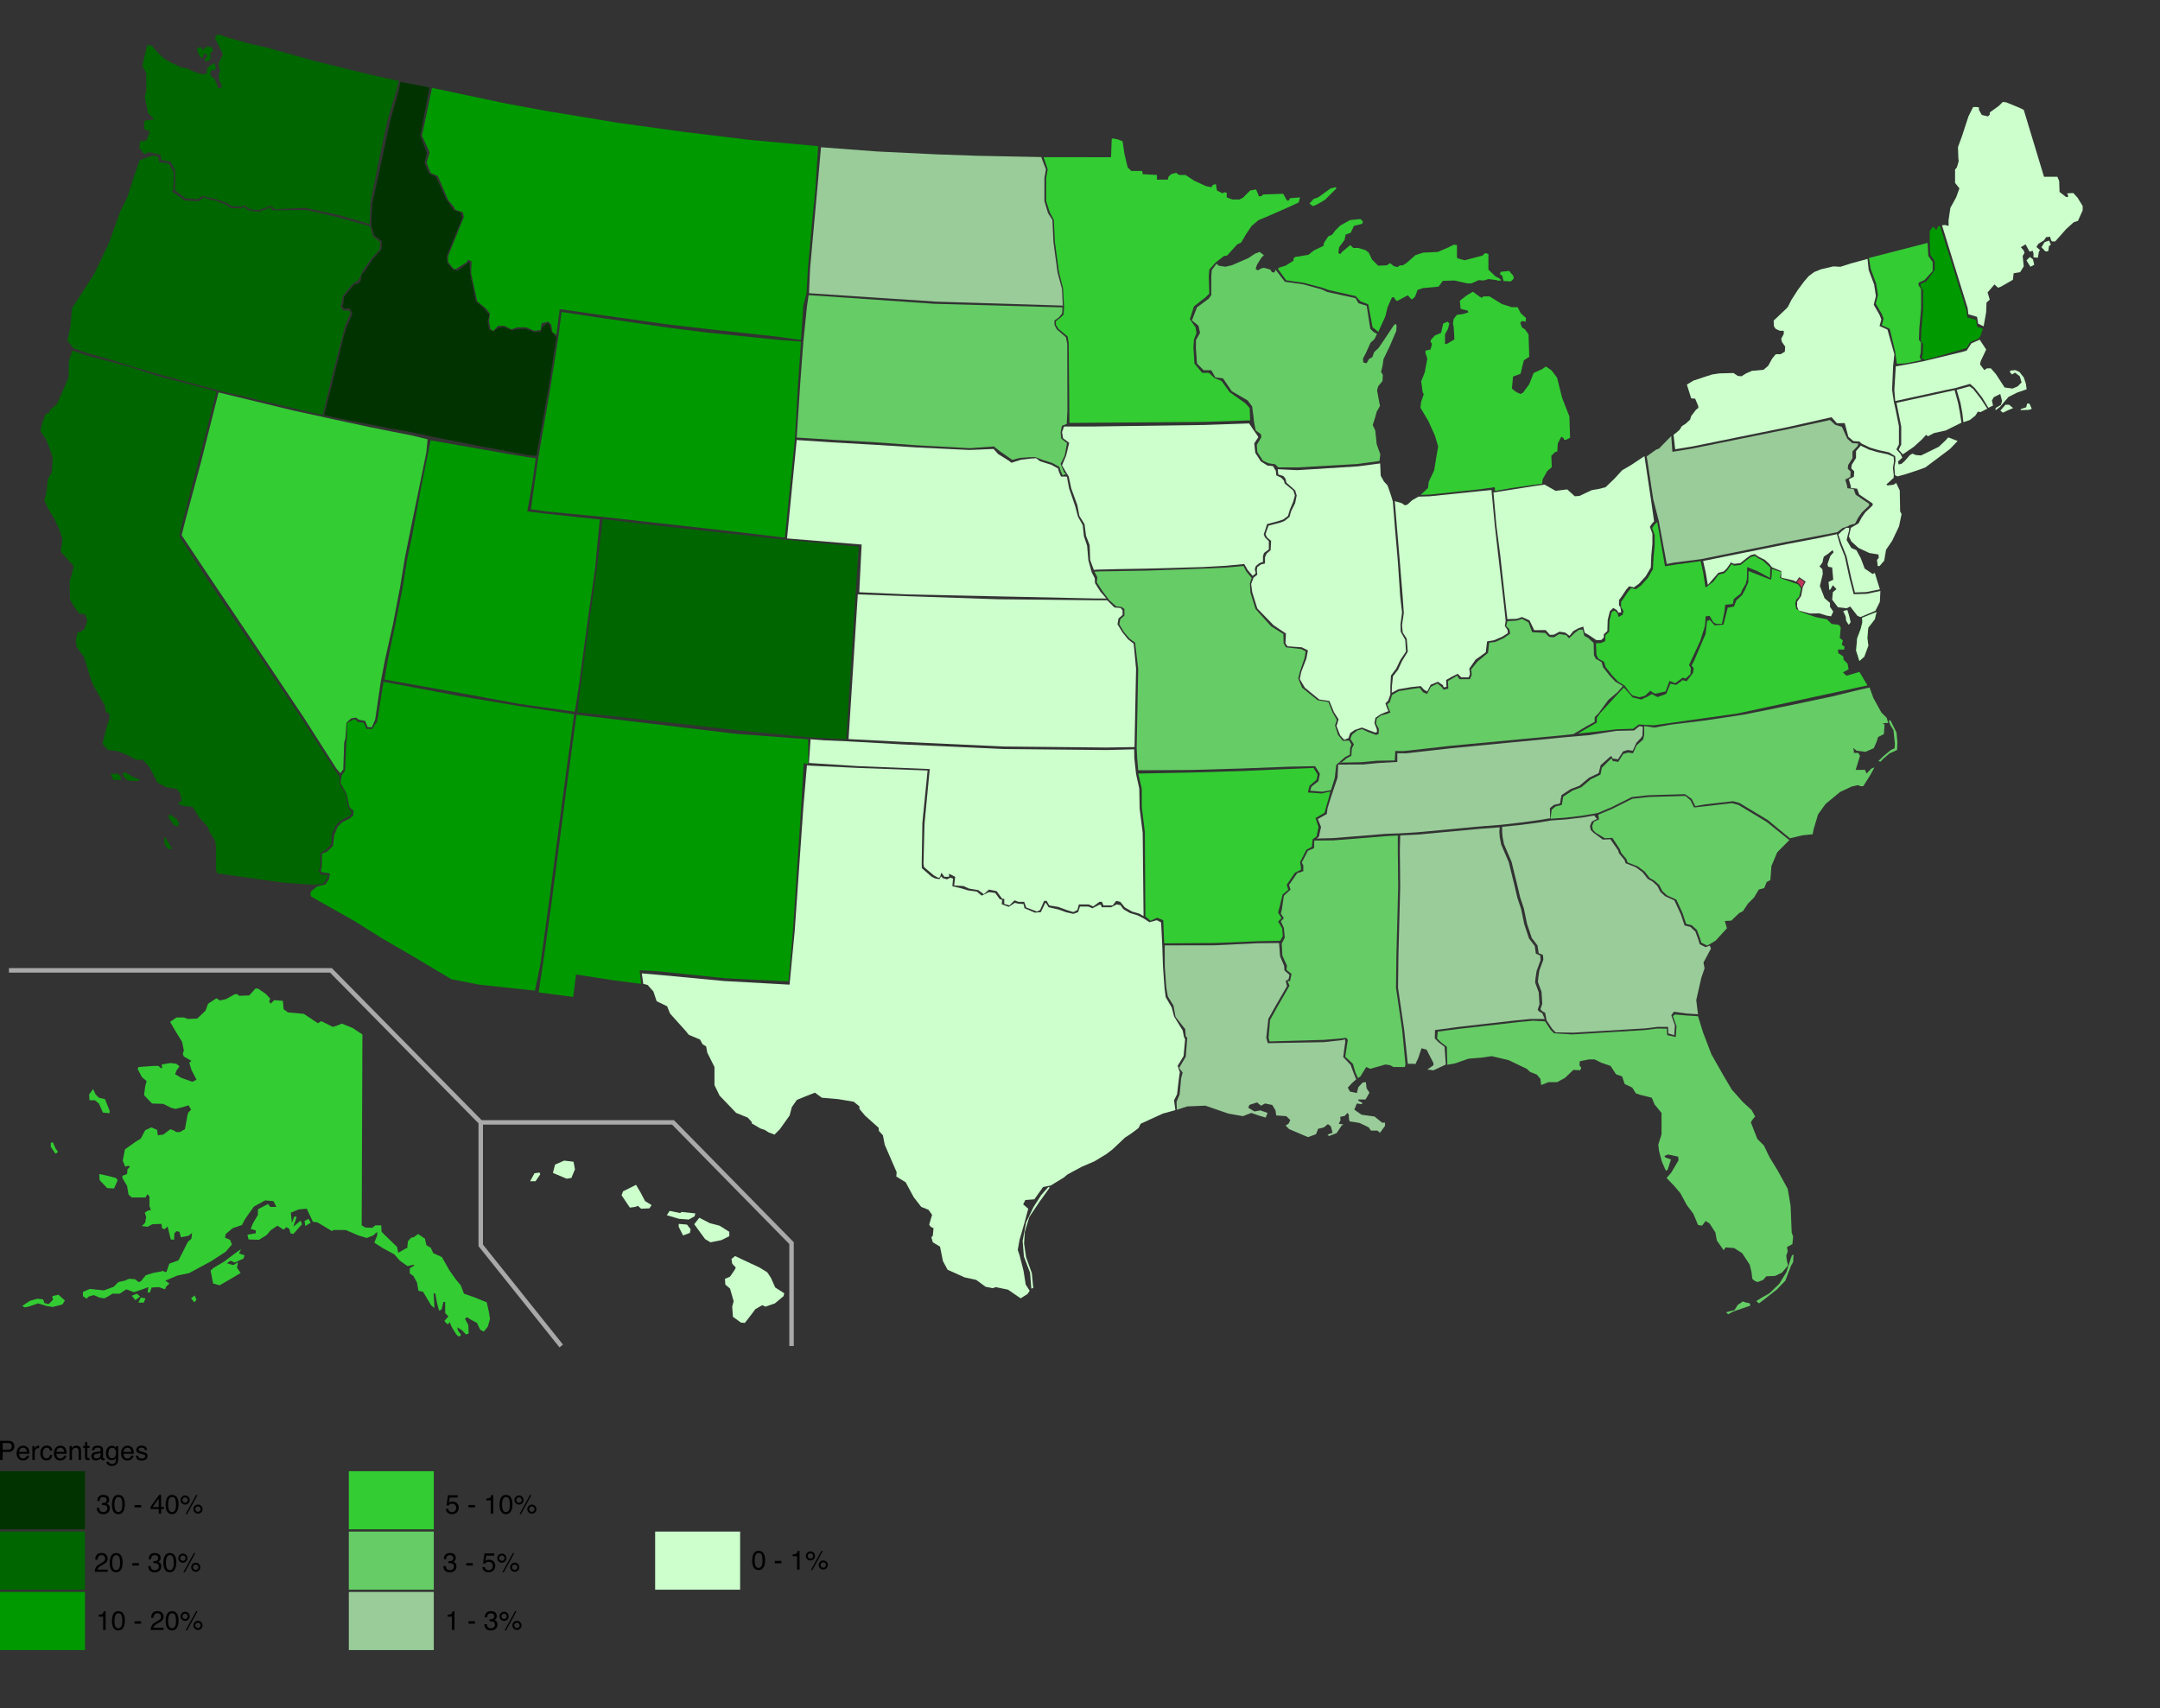 <?xml version="1.0" encoding="utf-8"?>
<!-- Generator: Adobe Illustrator 13.0.2, SVG Export Plug-In . SVG Version: 6.00 Build 14948)  -->
<!DOCTYPE svg PUBLIC "-//W3C//DTD SVG 1.0//EN" "http://www.w3.org/TR/2001/REC-SVG-20010904/DTD/svg10.dtd">
<svg version="1.0" xmlns="http://www.w3.org/2000/svg" xmlns:xlink="http://www.w3.org/1999/xlink" x="0px" y="0px" width="966px"
	 height="764px" viewBox="-4 -9 966 764" enable-background="new -4 -9 966 764" xml:space="preserve">
<rect x="-4" y="-9" width="966" height="764" fill="#333333" stroke="none"/>
<g id="svg2" sodipodi:version="0.32" sodipodi:docname="United_States_Governors_map.svg" inkscape:version="0.46" inkscape:output_extension="org.inkscape.output.svg.inkscape" xmlns:sodipodi="http://sodipodi.sourceforge.net/DTD/sodipodi-0.dtd" xmlns:inkscape="http://www.inkscape.org/namespaces/inkscape" xmlns:dc="http://purl.org/dc/elements/1.1/" xmlns:cc="http://creativecommons.org/ns#" xmlns:rdf="http://www.w3.org/1999/02/22-rdf-syntax-ns#" xmlns:svg="http://www.w3.org/2000/svg">
	
		<sodipodi:namedview  id="base" inkscape:window-height="721" inkscape:window-width="1024" inkscape:pageopacity="0.0" inkscape:window-x="-4" inkscape:window-y="-4" inkscape:current-layer="g4" inkscape:pageshadow="2" showgrid="false" inkscape:cy="296.5" inkscape:cx="479.5" inkscape:zoom="0.42833052" pagecolor="#ffffff" bordercolor="#666666" borderopacity="1.0" objecttolerance="10.0" showguides="true" gridtolerance="10.0" guidetolerance="10.0" inkscape:guide-bbox="true">
		</sodipodi:namedview>
	<defs>
		
		
			<inkscape:perspective  id="perspective67" inkscape:persp3d-origin="479.5 : 197.66667 : 1" inkscape:vp_x="0 : 296.5 : 1" inkscape:vp_y="0 : 1000 : 0" inkscape:vp_z="959 : 296.5 : 1" sodipodi:type="inkscape:persp3d">
			</inkscape:perspective>
	</defs>
	<path id="HI" fill="#CCFFCC" d="M233.087,519.31l1.94-3.557l2.263-0.323l0.324,0.809l-2.102,3.071H233.087z M243.272,515.591
		l6.143,2.587l2.102-0.323l1.616-3.88l-0.646-3.395l-4.203-0.485l-4.042,1.778L243.272,515.591z M273.988,525.614l3.718,5.496
		l2.425-0.323l1.132-0.484l1.455,1.293l3.718-0.162l0.97-1.454l-2.91-1.778l-1.94-3.719l-2.102-3.557l-5.82,2.91L273.988,525.614z
		 M294.195,534.506l1.293-1.94l4.688,0.97l0.647-0.484l6.143,0.646l-0.323,1.293l-2.587,1.455l-4.365-0.323L294.195,534.506z
		 M299.53,539.679l1.94,3.88l3.072-1.132l0.323-1.616l-1.617-2.102l-3.718-0.323V539.679z M306.481,538.547l2.264-2.909l4.688,2.425
		l4.364,1.131l4.365,2.749v1.939l-3.557,1.778l-4.85,0.97l-2.425-1.454L306.481,538.547z M323.133,554.066l1.616-1.293l3.396,1.616
		l7.598,3.557l3.396,2.102l1.616,2.425l1.939,4.365l4.042,2.587l-0.323,1.293l-3.88,3.233l-4.203,1.455l-1.455-0.646l-3.071,1.777
		l-2.425,3.233l-2.264,2.91l-1.778-0.162l-3.557-2.586l-0.323-4.526l0.646-2.425l-1.616-5.658l-2.102-1.778l-0.162-2.587l2.264-0.97
		l2.102-3.072l0.484-0.97l-1.616-1.778L323.133,554.066z"/>
	<path id="AK" fill="#33CC33" d="M158.077,453.675l-0.323,85.357l1.617,0.97l3.071,0.162l1.455-1.132h2.586l0.162,2.91l6.952,6.789
		l0.485,2.587l3.395-1.939l0.646-0.162l0.323-3.071l1.455-1.617l1.132-0.161l1.94-1.455l3.071,2.102l0.647,2.91l1.94,1.131
		l1.131,2.426l3.88,1.777l3.395,5.982l2.748,3.88l2.263,2.748l1.455,3.718l5.012,1.778l5.173,2.102l0.97,4.365l0.485,3.071
		l-0.97,3.395l-1.778,2.264l-1.617-0.809l-1.455-3.071l-2.748-1.455l-1.778-1.132l-0.809,0.809l1.455,2.748l0.162,3.719
		l-1.131,0.484l-1.94-1.939l-2.102-1.293l0.485,1.616l1.293,1.778l-0.808,0.809c0,0-0.808-0.324-1.293-0.971
		c-0.485-0.646-2.102-3.395-2.102-3.395l-0.97-2.264c0,0-0.323,1.294-0.97,0.971c-0.646-0.323-1.293-1.455-1.293-1.455l1.778-1.94
		l-1.455-1.455v-5.011h-0.808l-0.809,3.395l-1.132,0.485l-0.97-3.719l-0.646-3.718l-0.809-0.485l0.323,5.658v1.132l-1.455-1.293
		l-3.557-5.982l-2.102-0.484l-0.647-3.719l-1.616-2.909l-1.617-1.132v-2.264l2.102-1.293l-0.485-0.323l-2.587,0.646l-3.395-2.425
		l-2.587-2.91l-4.85-2.586l-4.042-2.587l1.293-3.233v-1.616l-1.778,1.616l-2.91,1.132l-3.718-1.132l-5.658-2.425h-5.497
		l-0.646,0.485l-6.466-3.88l-2.102-0.323l-2.749-5.82l-3.556,0.323l-3.557,1.455l0.485,4.526l1.132-2.91l0.97,0.324l-1.455,4.364
		l3.233-2.748l0.646,1.616l-3.88,4.365l-1.293-0.323l-0.485-1.94l-1.293-0.808l-1.293,1.131l-2.748-1.778l-3.072,2.102l-1.778,2.102
		l-3.395,2.103l-4.688-0.162l-0.485-2.102l3.718-0.646v-1.294l-2.263-0.646l0.97-2.425l2.263-3.88v-1.778l0.162-0.808l4.365-2.264
		l0.97,1.293h2.749l-1.293-2.586l-3.718-0.323l-5.012,2.748l-2.425,3.395l-1.778,2.587l-1.131,2.263l-4.203,1.455l-3.072,2.587
		l-0.323,1.616l2.263,0.971l0.808,2.102l-2.748,3.232l-6.466,4.204l-7.76,4.203l-2.102,1.131l-5.335,1.132l-5.335,2.264l1.778,1.293
		l-1.455,1.455l-0.485,1.132l-2.748-0.971l-3.233,0.162l-0.808,2.264h-0.97l0.323-2.426l-3.556,1.294l-2.91,0.97l-3.395-1.293
		l-2.91,1.939h-3.233l-2.102,1.293l-1.617,0.809l-2.102-0.323l-2.586-1.132l-2.263,0.646l-0.97,0.971l-1.616-1.132v-1.94
		l3.071-1.293l6.305,0.646l4.365-1.616l2.102-2.102l2.91-0.646l1.778-0.809l2.748,0.162l1.617,1.293l0.97-0.323l2.263-2.748
		l3.071-0.971l3.395-0.646l1.293-0.323l0.646,0.485h0.809l1.293-3.719l4.042-1.455l1.94-3.718l2.263-4.526l1.617-1.455l0.323-2.587
		l-1.616,1.294l-3.395,0.646l-0.646-2.425l-1.293-0.323l-0.97,0.97l-0.162,2.91l-1.455-0.162l-1.455-5.819l-1.293,1.293
		l-1.131-0.485l-0.324-1.939l-4.042,0.161l-2.102,1.132l-2.586-0.323l1.455-1.455l0.485-2.586l-0.646-1.94l1.455-0.97l1.293-0.162
		l-0.646-1.778V526.1l-0.97-0.971l-0.808,1.455h-6.143l-1.455-1.293l-0.646-3.88l-2.102-3.557v-0.97l2.102-0.809l0.162-2.102
		l1.131-1.132l-0.808-0.484l-1.293,0.484l-1.131-2.748l0.97-5.012l4.526-3.233l2.587-1.616l1.94-3.718l2.748-1.294l2.586,1.132
		l0.324,2.425l2.425-0.323l3.233-2.425l1.617,0.646l0.97,0.646h1.617l2.263-1.293l0.808-4.365c0,0,0.323-2.909,0.97-3.395
		c0.646-0.485,0.97-0.97,0.97-0.97l-1.131-1.94l-2.587,0.809l-3.233,0.809l-1.94-0.485l-3.557-1.778l-5.012-0.161l-3.557-3.719
		l0.485-3.88l0.646-2.425l-2.102-1.778l-1.94-3.718l0.485-0.809l6.79-0.485H66.9l0.97,0.971h0.647l-0.162-1.617l3.88-0.646
		l2.587,0.323l1.455,1.132l-1.455,2.102l-0.485,1.455l2.749,1.616l5.011,1.778l1.778-0.97l-2.263-4.365l-0.97-3.233l0.97-0.808
		l-3.395-1.94l-0.485-1.132l0.485-1.616l-0.808-3.88l-2.91-4.688l-2.425-4.203l2.91-1.939h3.233l1.778,0.646l4.203-0.162
		l3.718-3.556l1.132-3.072l3.718-2.425l1.617,0.97l2.748-0.646l3.718-2.102l1.132-0.161l0.97,0.808l4.526-0.161l2.749-3.071h1.131
		l3.557,2.425l1.94,2.102l-0.485,1.131l0.646,1.132l1.617-1.616l3.88,0.323l0.323,3.718l1.94,1.455l7.113,0.646l6.305,4.203
		l1.455-0.97l5.173,2.587l2.102-0.646l1.94-0.809l4.85,1.939L158.077,453.675z M42.974,482.612l2.102,5.335l-0.162,0.97l-2.91-0.323
		l-1.778-4.041l-1.778-1.455h-2.425l-0.162-2.587l1.778-2.425l1.131,2.425l1.455,1.455L42.974,482.612z M40.387,516.076l3.718,0.809
		l3.718,0.97l0.808,0.97l-1.616,3.719l-3.072-0.162l-3.395-3.557L40.387,516.076z M19.695,502.012l1.131,2.587l1.132,1.616
		l-1.132,0.809l-2.102-3.072v-1.939H19.695z M5.954,575.083l3.395-2.264l3.395-0.97l2.587,0.323l0.485,1.616l1.94,0.485l1.94-1.94
		l-0.323-1.616l2.748-0.646l2.91,2.586l-1.131,1.778l-4.365,1.132l-2.749-0.484l-3.718-1.132l-4.365,1.455l-1.617,0.323
		L5.954,575.083z M54.937,570.556l1.616,1.94l2.102-1.617l-1.455-1.293L54.937,570.556z M57.847,573.628l1.132-2.264l2.102,0.323
		l-0.809,1.94H57.847z M81.449,571.688l1.455,1.778l0.97-1.132l-0.808-1.939L81.449,571.688z M90.179,559.24l1.131,5.819l2.91,0.809
		l5.011-2.91l4.365-2.587l-1.616-2.425l0.485-2.425l-2.102,1.293l-2.91-0.808l1.617-1.132l1.94,0.809l3.88-1.778l0.485-1.455
		l-2.425-0.809l0.809-1.939l-2.749,1.939l-4.688,3.557l-4.85,2.91L90.179,559.24z M132.534,539.355l2.425-1.455l-0.97-1.778
		l-1.778,0.97L132.534,539.355z"/>
	<path id="FL" fill="#66CC66" d="M755.397,445.507l2.266,7.318l3.729,9.742l5.335,9.377l3.718,6.305l4.85,5.496l4.042,3.718
		l1.616,2.91l-1.131,1.293l-0.809,1.294l2.91,7.437l2.909,2.909l2.587,5.335l3.557,5.82l4.526,8.244l1.293,7.599l0.485,11.963
		l0.646,1.778l-0.323,3.395l-2.425,1.293l0.323,1.94l-0.646,1.939l0.323,2.425l0.485,1.94l-2.749,3.233l-3.071,1.454l-3.88,0.162
		l-1.455,1.616l-2.425,0.971l-1.293-0.485l-1.132-0.97l-0.323-2.91l-0.809-3.395l-3.395-5.174l-3.557-2.263l-3.88-0.323
		l-0.809,1.293l-3.071-4.365l-0.646-3.556l-2.587-4.042l-1.778-1.132l-1.616,2.102l-1.778-0.323l-2.102-5.012l-2.91-3.879
		l-2.909-5.335l-2.587-3.072l-3.557-3.718l2.102-2.425l3.233-5.496l-0.162-1.617l-4.526-0.97l-1.616,0.646l0.323,0.646l2.587,0.97
		l-1.455,4.527l-0.809,0.484l-1.778-4.041l-1.293-4.851l-0.323-2.748l1.455-4.688v-9.538l-3.072-3.719l-1.293-3.071l-5.173-1.293
		l-1.94-0.646l-1.616-2.587l-3.396-1.616l-1.131-3.396l-2.749-0.97l-2.425-3.718l-4.203-1.455l-2.91-1.455h-2.586l-4.042,0.808
		l-0.161,1.94l0.809,0.97l-0.485,1.132l-3.071-0.162l-3.719,3.557l-3.557,1.94h-3.88l-3.232,1.293l-0.323-2.748l-1.617-1.939
		l-2.91-1.132l-1.616-1.455l-8.083-3.88l-7.598-1.778l-4.365,0.646l-5.981,0.485l-5.981,2.102l-3.479,0.612l-0.237-8.05
		l-2.587-1.939l-1.778-1.778l0.323-3.071l10.185-1.294l25.543-2.909l6.789-0.646l5.437,0.28l2.586,3.88l1.455,1.454l8.099,0.516
		l10.819-0.646l21.513-1.294l5.445-0.674l4.577,0.027l0.162,2.91l3.824,0.809l0.323-4.807l-1.617-4.527l0.955-0.732l5.113,0.455
		L755.397,445.507z M767.942,577.912l2.425-0.646l1.294-0.243l1.455-2.344l2.344-1.616l1.293,0.484l1.698,0.323l0.403,1.051
		l-3.476,1.213l-4.203,1.455l-2.344,1.212L767.942,577.912z M781.441,572.9l1.213,1.051l2.748-2.102l5.335-4.203l3.718-3.88
		l2.506-6.628l0.97-1.697l0.162-3.396l-0.728,0.485l-0.971,2.829l-1.454,4.607l-3.233,5.254l-4.365,4.203l-3.395,1.939
		L781.441,572.9z"/>
	<path id="SC" fill="#66CC66" d="M761.23,412.938l-1.776,0.97l-2.587-1.293l-0.646-2.102l-1.293-3.557l-2.264-2.102l-2.587-0.646
		l-1.616-4.851l-2.748-5.98l-4.203-1.94l-2.102-1.94l-1.294-2.586l-2.102-1.939l-2.263-1.294l-2.264-2.909l-3.071-2.264
		l-4.526-1.778l-0.485-1.455l-2.425-2.91l-0.484-1.454l-3.396-5.174l-3.395,0.162l-4.042-2.426l-1.293-1.293l-0.323-1.778
		l0.809-1.939l2.263-0.97l-0.323-2.102l6.144-2.587l9.053-4.526l7.274-0.809l16.489-0.484l2.264,1.939l1.616,3.232l4.365-0.484
		l12.609-1.455l2.91,0.809l12.609,7.598l10.108,8.122l-5.422,5.458l-2.586,6.144l-0.485,6.305l-1.616,0.808l-1.132,2.748
		l-2.425,0.647l-2.102,3.557l-2.748,2.748l-2.264,3.395l-1.616,0.809l-3.557,3.395l-2.91,0.162l0.97,3.233l-5.011,5.496
		L761.23,412.938z"/>
	<path id="GA" fill="#99CC99" d="M689.616,357.973l-4.85,0.809l-8.406,1.131l-8.568,0.89v2.183l0.162,2.102l0.646,3.395l3.395,7.922
		l2.425,9.861l1.455,6.143l1.617,4.85l1.455,6.952l2.102,6.305l2.586,3.395l0.485,3.395l1.939,0.809l0.162,2.102l-1.778,4.85
		l-0.485,3.233l-0.161,1.94l1.616,4.364l0.323,5.335l-0.808,2.425l0.646,0.809l1.455,0.809l0.646,3.395l2.586,3.88l1.455,1.455
		l7.922,0.161l10.819-0.646l21.513-1.293l5.445-0.675l4.577,0.028l0.162,2.909l2.587,0.809l0.323-4.364l-1.617-4.527l1.132-1.616
		l5.82,0.809l4.977,0.317l-0.775-6.299l2.264-10.022l1.455-4.203l-0.485-2.587l3.335-6.244l-0.511-1.352l-1.913,0.704l-2.587-1.293
		l-0.646-2.102l-1.293-3.557l-2.264-2.102l-2.587-0.646l-1.616-4.85l-2.925-6.335l-4.203-1.94l-2.102-1.94l-1.294-2.586
		l-2.102-1.939l-2.263-1.294l-2.264-2.909l-3.071-2.264l-4.526-1.778l-0.485-1.455l-2.425-2.91l-0.485-1.454l-3.395-4.908
		l-3.395,0.161l-4.13-3.044l-1.294-1.293l-0.323-1.778l0.809-1.939l2.352-1.235L709.1,356l0.078-0.291l-5.82,0.971l-6.951,0.809
		L689.616,357.973z"/>
	<path id="AL" fill="#99CC99" d="M625.598,466.771l-1.615-15.196l-2.748-18.753l0.161-14.064l0.809-31.038l-0.162-16.651
		l0.165-6.419l7.757-0.371l27.806-2.586l8.922-0.662l-0.147,2.182l0.162,2.102l0.646,3.395l3.395,7.922l2.425,9.861l1.455,6.143
		l1.617,4.851l1.454,6.951l2.102,6.305l2.587,3.396l0.485,3.395l1.939,0.809l0.162,2.102l-1.778,4.85l-0.485,3.233l-0.161,1.939
		l1.616,4.365l0.323,5.335l-0.809,2.425l0.647,0.808l1.454,0.809l1.036,2.535h-6.306l-6.789,0.646l-25.543,2.91l-10.411,1.407
		l-0.097,3.752l1.778,1.778l2.587,1.939l0.581,7.936l-5.542,2.573l-2.749-0.323l2.749-1.94v-0.97l-3.072-5.981l-2.263-0.646
		l-1.455,4.365l-1.293,2.748l-0.647-0.162H625.598z"/>
	<path id="NC" fill="#66CC66" d="M832.106,298.472l1.71,4.698l3.557,6.467l2.425,2.425l0.646,2.264l-2.425,0.161l0.809,0.646
		l-0.323,4.203l-2.587,1.294l-0.646,2.102l-1.293,2.909l-3.719,1.617l-2.425-0.323l-1.455-0.161l-1.616-1.294l0.323,1.294v0.969
		h1.939l0.809,1.294l-1.939,6.305h4.203l0.646,1.616l2.263-2.263l1.294-0.485l-1.94,3.557l-3.071,4.85h-1.293l-1.132-0.484
		l-2.748,0.646l-5.174,2.425l-6.466,5.335l-3.396,4.688l-1.939,6.467l-0.485,2.425l-4.688,0.485l-5.453,1.336l-9.946-8.202
		l-12.61-7.598l-2.909-0.809l-12.609,1.455l-4.277,0.75l-1.616-3.233l-2.971-2.116l-16.489,0.485l-7.274,0.808l-9.053,4.526
		l-6.144,2.587l-1.616,0.323l-5.82,0.97l-6.951,0.809l-6.79,0.485l0.5-4.055l1.778-1.455l2.749-0.646l0.646-3.719l4.203-2.748
		l3.88-1.455l4.203-3.557l4.364-2.102l0.646-3.071l3.881-3.88l0.646-0.162c0,0,0,1.133,0.808,1.133c0.809,0,1.94,0.322,1.94,0.322
		l2.263-3.557l2.102-0.646l2.264,0.324l1.616-3.557l2.91-2.587l0.485-2.102v-3.961l4.526,0.728l7.136-1.293l15.82-1.939
		l17.136-2.588l19.922-4l19.733-4.164l11.364-2.797L832.106,298.472z M836.002,331.459l2.587-2.505l3.152-2.587l1.535-0.646
		l0.162-2.021l-0.646-6.143l-1.455-2.344l-0.646-1.859l0.728-0.242l2.748,5.496l0.404,4.445l-0.162,3.396l-3.395,1.536l-2.829,2.424
		l-1.132,1.213L836.002,331.459z"/>
	<path id="TN" fill="#99CC99" d="M697.053,320.629l-51.893,5.012l-15.76,1.778l-4.621,0.513l-3.868-0.027v3.879l-8.407,0.485
		l-6.951,0.647l-11.096,0.053l-0.265,5.835l-2.139,6.275l-0.995,3.017l-1.349,4.381l-0.323,2.586l-4.041,2.264l1.455,3.557
		l-0.971,4.365l-0.968,0.789l7.256-0.194l24.087-1.94l5.335-0.161l8.083-0.485l27.806-2.586l10.171-0.809l8.42-0.97l8.406-1.132
		l4.851-0.809l-0.131-4.51l1.778-1.454l2.748-0.647l0.646-3.718l4.203-2.748l3.88-1.455l4.203-3.557l4.365-2.102l0.874-3.525
		l4.333-3.88l0.646-0.162c0,0,0,1.133,0.809,1.133s1.94,0.322,1.94,0.322l2.263-3.557l2.102-0.646l2.264,0.324l1.616-3.557
		l2.116-2.246L730.53,320l0.177-3.933l-1.483-0.288l-2.425,1.939l-7.922,0.162l-11.995,1.9L697.053,320.629z"/>
	<path id="RI" fill="#CCFFCC" d="M874.07,179.823l-0.483-4.204l-0.808-4.365l-1.698-5.901l5.739-1.536l1.616,1.131l3.396,4.365
		l2.908,4.446l-2.91,1.536l-1.294-0.162l-1.132,1.778l-2.425,1.94L874.07,179.823z"/>
	<path id="CT" fill="#CCFFCC" d="M873.193,180.05l-0.628-4.204l-0.808-4.365l-1.617-5.981l-4.151,0.905l-21.824,4.769l0.646,3.314
		l1.455,7.275v8.083l-1.132,2.263l1.832,2.109l4.956-3.401l3.556-3.233l1.94-2.102l0.809,0.646l2.748-1.455l5.173-1.132
		L873.193,180.05z"/>
	<path id="MA" fill="#CCFFCC" d="M899.977,173.851l2.172-0.686l0.458-1.715l1.028,0.114l1.029,2.286l-1.258,0.458l-3.887,0.114
		L899.977,173.851z M890.604,174.651l2.286-2.629h1.601l1.829,1.486l-2.401,1.029l-2.172,1.029L890.604,174.651z M855.805,152.663
		l17.459-4.203l2.264-0.646l2.102-3.233l3.736-1.663l2.89,4.413l-2.425,5.173l-0.324,1.455l1.94,2.586l1.132-0.808h1.778
		l2.263,2.586l3.88,5.981l3.557,0.485l2.264-0.97l1.778-1.778l-0.809-2.749l-2.102-1.617l-1.455,0.809l-0.97-1.293l0.485-0.485
		l2.102-0.162l1.777,0.808l1.94,2.425l0.97,2.91l0.323,2.425l-4.203,1.455l-3.88,1.94l-3.88,4.526l-1.939,1.455v-0.97l2.425-1.455
		l0.484-1.778l-0.808-3.072l-2.91,1.455l-0.809,1.455l0.485,2.263l-2.066,1l-2.747-4.527l-3.396-4.365l-2.07-1.813l-6.533,1.876
		l-5.092,1.051l-21.824,4.769l-0.402-4.944l0.646-10.589l5.173-0.889L855.805,152.663z"/>
	<path id="ME" fill="#CCFFCC" d="M923.215,77.331l1.939,2.102l2.264,3.718v1.94l-2.102,4.688l-1.939,0.647l-3.396,3.071l-4.85,5.497
		c0,0-0.646,0-1.294,0c-0.646,0-0.97-2.102-0.97-2.102l-1.778,0.162l-0.97,1.455l-2.425,1.455l-0.97,1.455l1.616,1.455l-0.484,0.646
		l-0.485,2.749l-1.94-0.162v-1.617l-0.323-1.293l-1.454,0.323l-1.778-3.233l-2.103,1.293l1.294,1.455l0.323,1.132l-0.809,1.293
		l0.323,3.072l0.162,1.617l-1.616,2.586l-2.91,0.485l-0.323,2.91l-5.335,3.071l-1.293,0.485l-1.617-1.455l-3.071,3.556l0.97,3.233
		l-1.455,1.293l-0.161,4.365l-1.124,6.259l-2.462-1.156l-0.485-3.072l-3.879-1.131l-0.324-2.749l-7.274-23.441l-4.198-13.64
		l1.42-0.118l1.514,0.41v-2.587l0.809-5.496l2.587-4.688l1.455-4.042l-1.94-2.425v-5.981l0.809-0.97l0.809-2.749l-0.162-1.455
		l-0.162-4.85l1.779-4.85l2.909-8.892l2.102-4.203h1.294l1.293,0.162v1.132l1.293,2.263l2.748,0.646l0.809-0.808v-0.97l4.042-2.91
		l1.778-1.778l1.455,0.162l5.98,2.425l1.94,0.97l9.053,29.907h5.981l0.809,1.94l0.161,4.85l2.91,2.263h0.809l0.161-0.485
		l-0.484-1.132L923.215,77.331z M902.283,107.479l1.535-1.536l1.375,1.051l0.565,2.425l-1.697,0.889L902.283,107.479z
		 M908.992,101.578l1.778,1.859c0,0,1.293,0.081,1.293-0.242s0.242-2.021,0.242-2.021l0.89-0.808l-0.809-1.778l-2.021,0.728
		L908.992,101.578z"/>
	<path id="NH" fill="#009900" d="M880.799,142.425l0.869-1.077l1.09-3.291l-2.543-0.914l-0.484-3.071l-3.88-1.132l-0.323-2.748
		l-7.275-23.441l-4.602-14.543l-0.896-0.005l-0.646,1.617l-0.646-0.485l-0.971-0.97l-1.455,1.94l-0.048,5.032l0.312,5.667
		l1.939,2.748v4.042l-3.718,5.063l-2.587,1.131v1.132l1.132,1.778v8.568l-0.809,9.215l-0.161,4.85l0.97,1.293l-0.161,4.526
		l-0.485,1.778l1.455,0.886l16.39-4.69l2.264-0.646l1.534-2.552L880.799,142.425z"/>
	<path id="VT" fill="#33CC33" d="M844.344,153.727l-0.809-5.658l-2.391-9.972l-0.646-0.323l-2.91-1.293l0.809-2.91l-0.809-2.102
		l-2.7-4.64l0.97-3.88l-0.808-5.173l-2.425-6.466l-0.806-4.922l26.247-6.748l0.324,5.819l1.94,2.749v4.042l-3.719,4.042
		l-2.586,1.131v1.132l1.132,1.778v8.568l-0.809,9.215l-0.162,4.85l0.971,1.293l-0.162,4.526l-0.485,1.778l0.661,1.567l-6.951,1.374
		L844.344,153.727z"/>
	<path id="NY" fill="#CCFFCC" d="M828.614,189.422l-1.132-0.97l-2.586-0.161l-2.264-1.94l-1.631-6.129l-3.458,0.091l-2.444-2.708
		l-19.385,4.382l-43.002,8.73l-7.529,1.228l-0.738-6.468l1.428-1.125l1.293-1.132l0.971-1.617l1.778-1.131l1.939-1.778l0.485-1.617
		l2.102-2.748l1.132-0.97l-0.162-0.97l-1.293-3.072l-1.778-0.162l-1.94-6.143l2.91-1.778l4.365-1.455l4.041-1.293l3.233-0.485
		l6.305-0.161l1.939,1.293l1.617,0.162l2.102-1.293l2.587-1.131l5.173-0.485l2.102-1.778l1.778-3.233l1.616-1.94h2.102l1.94-1.131
		l0.161-2.263l-1.455-2.102l-0.323-1.455l1.132-2.102v-1.455h-1.778l-1.778-0.808l-0.808-1.132l-0.162-2.586l5.819-5.497
		l0.647-0.808l1.454-2.91l2.91-4.526l2.748-3.718l2.102-2.425l2.415-1.826l3.082-1.246l5.496-1.293l3.233,0.162l4.526-1.455
		l7.565-2.071l0.52,4.98l2.425,6.466l0.809,5.173l-0.97,3.88l2.586,4.527l0.809,2.102l-0.809,2.91l2.91,1.293l0.646,0.323
		l3.072,10.993l-0.537,5.06l-0.484,10.831l0.809,5.497l0.808,3.557l1.455,7.274v8.083l-1.132,2.264l1.84,1.993l0.796,1.678
		l-1.939,1.778l0.323,1.293l1.293-0.323l1.455-1.293l2.264-2.586l1.131-0.647l1.617,0.647l2.264,0.162l7.921-3.88l2.91-2.748
		l1.293-1.455l4.203,1.617l-3.395,3.556l-3.88,2.91l-7.113,5.335l-2.587,0.97l-5.819,1.94l-4.042,1.131l-1.175-0.533l-0.244-3.688
		l0.485-2.748l-0.161-2.102l-2.814-1.699l-4.525-0.97l-3.881-1.131L828.614,189.422z"/>
	<path id="NJ" fill="#CCFFCC" d="M828.16,190.33l-2.102,2.425v3.072l-1.939,3.072l-0.162,1.616l1.293,1.293l-0.161,2.425
		l-2.264,1.132l0.809,2.748l0.162,1.132l2.748,0.323l0.97,2.586l3.557,2.425l2.425,1.617v0.809l-3.233,3.071l-1.616,2.263
		l-1.455,2.749l-2.264,1.293l-1.212,0.728l-0.242,1.212l-0.609,2.607l1.092,2.244l3.233,2.91l4.85,2.264l4.042,0.646l0.161,1.455
		l-0.808,0.97l0.323,2.748h0.808l2.102-2.425l0.809-4.85l2.748-4.042l3.072-6.466l1.131-5.497l-0.646-1.132l-0.162-9.376
		l-1.616-3.395l-1.132,0.808l-2.748,0.324l-0.484-0.485l1.131-0.97l2.102-1.94l0.063-1.094l-0.385-3.434l0.485-2.748l-0.162-2.102
		l-2.586-1.132l-4.526-0.97l-3.88-1.132L828.16,190.33z"/>
	<path id="PA" fill="#99CC99" d="M822.207,226.46l1.132-0.647l2.263-0.612l1.455-2.748l1.617-2.263l3.232-3.072v-0.808l-2.425-1.617
		l-3.557-2.425l-0.97-2.587l-2.748-0.323l-0.162-1.131l-0.808-2.749l2.263-1.131l0.162-2.425l-1.294-1.293l0.162-1.617l1.939-3.072
		v-3.071l2.345-2.425l0.214-1.083l-2.586-0.162l-2.264-1.94l-2.425-5.335l-3.005-0.931l-2.33-2.141l-18.591,4.041l-43.002,8.73
		l-8.891,1.455l-0.496-7.084l-5.487,5.63l-1.294,0.485l-4.202,3.009l2.911,19.137l2.481,9.729l3.572,19.262l3.269-0.638
		l11.944-1.503l37.927-7.665l14.876-2.823l8.3-1.623l0.268-0.238l2.102-1.617L822.207,226.46z"/>
	<path id="DE" fill="#CCFFCC" d="M822.353,230.423l0.589-2.103l0.021-1.205l-1.269-0.088l-2.102,1.616l-1.455,1.455l1.455,4.203
		l2.263,5.658l2.102,9.7l1.617,6.305l5.011-0.162l6.143-1.212l-2.265-7.355l-0.97,0.485l-3.557-2.425l-1.778-4.688l-1.939-3.557
		l-2.264-0.97l-2.102-3.556L822.353,230.423z"/>
	<path id="MD" fill="#CCFFCC" d="M836.953,255.305l-6.141,1.292l-5.806,0.162l-1.844-7.099l-2.102-9.7l-2.264-5.658l-1.288-4.398
		l-7.506,1.623l-14.877,2.823l-37.451,7.551l1.132,5.012l0.97,5.658l0.323-0.323l2.102-2.425l2.264-2.618l2.425-0.616l1.455-1.455
		l1.777-2.587l1.294,0.646l2.909-0.323l2.587-2.102l2.007-1.453l1.846-0.485l1.645,1.13l2.909,1.455l1.94,1.778l1.212,1.536
		l4.123,1.697v2.91l5.496,1.293l1.145,0.542l1.412-2.028l2.882,1.97l-1.278,2.482l-0.766,3.986l-1.778,2.586v2.102l0.647,1.778
		l5.063,1.355l4.312-0.062l3.071,0.97l2.102,0.324l0.97-2.102l-1.455-2.102v-1.778l-2.425-2.102l-2.102-5.497l1.293-5.335
		l-0.161-2.102l-1.293-1.293c0,0,1.454-1.617,1.454-2.264c0-0.646,0.485-2.102,0.485-2.102l1.94-1.293l1.939-1.617l0.485,0.97
		l-1.455,1.616l-1.294,3.718l0.324,1.132l1.777,0.323l0.485,5.497l-2.102,0.97l0.323,3.557l0.485-0.162l1.132-1.94l1.616,1.778
		l-1.616,1.293l-0.324,3.395l2.587,3.395l3.88,0.485l1.617-0.808l3.236,4.183l1.358,0.536l6.653-2.797l2.008-4.023L836.953,255.305z
		 M820.321,264.29l1.131,2.505l0.162,1.778l1.132,1.859c0,0,0.889-0.889,0.889-1.212s-0.728-3.072-0.728-3.072l-0.728-2.344
		L820.321,264.29z"/>
	<path id="WV" fill="#33CC33" d="M756.561,241.967l1.112,4.945l1.083,6.906l3.56-2.749l2.264-3.071l2.538-0.616l1.455-1.455
		l1.778-2.586l1.18,0.646l2.91-0.323l2.586-2.102l2.007-1.453l1.846-0.485l1.304,1.016l2.229,1.115l1.939,1.778l1.374,1.293
		l-0.143,4.671l-5.658-3.072l-4.526-1.778l-0.162,5.335l-0.484,2.102l-1.617,2.748l-0.646,1.617l-3.071,2.425l-0.485,2.263
		l-3.395,0.324l-0.323,3.071l-1.132,5.497h-2.587l-1.293-0.808l-1.616-2.749l-1.778,0.162l-0.323,4.365l-2.102,6.628l-5.012,10.831
		l0.809,1.293l-0.162,2.748l-2.102,1.94l-1.455-0.323l-3.233,2.425l-2.586-0.97l-1.778,4.688c0,0-3.719,0.809-4.365,0.971
		c-0.646,0.161-2.425-1.294-2.425-1.294l-2.425,2.263l-2.587,0.647l-2.91-0.809l-1.293-1.293l-2.192-3.023l-3.143-1.988
		l-2.586-2.748l-2.91-3.718l-0.646-2.263l-2.587-1.455l-0.809-1.617l-0.242-5.254l2.183-0.081l1.939-0.808l0.162-2.748l1.616-1.455
		l0.162-5.012l0.97-3.88l1.293-0.646l1.294,1.132l0.484,1.778l1.778-0.97l0.485-1.617l-1.132-1.778v-2.425l0.97-1.293l2.264-3.395
		l1.293-1.455l2.102,0.485l2.264-1.617l3.071-3.395l2.264-3.88l0.323-5.658l0.484-5.011v-4.688l-1.131-3.071l0.97-1.455l1.283-1.293
		l3.491,19.827l4.631-0.751L756.561,241.967z"/>
	<path id="KY" fill="#66CC66" d="M721.783,297.818l-2.325,2.683l-4.203,3.557l-4.299,5.901l-1.778,1.779v2.102l-3.88,2.102
		l-5.658,3.395l-3.52,0.385l-51.868,4.898l-15.76,1.778l-4.621,0.513l-3.868-0.027l-0.227,4.221l-8.18,0.145l-6.951,0.646
		l-10.431,0.205l1.912-0.222l2.181-1.762l2.058-1.144l0.229-3.2l0.914-1.829l-1.606-2.539l0.802-1.906l2.264-1.779l2.102-0.646
		l2.748,1.293l3.557,1.294l1.131-0.323l0.162-2.264l-1.293-2.425l0.323-2.263l1.939-1.455l2.587-0.646l1.616-0.646l-0.808-1.779
		l-0.647-1.939l1.132-0.809l1.051-3.313l2.991-1.698l5.819-0.969l3.557-0.486l1.455,1.94l1.778,0.809l1.778-3.233l2.91-1.455
		l1.939,1.617l0.809,1.131l2.102-0.484l-0.162-3.395l2.91-1.617l1.132-0.808l1.132,1.617h4.688l0.809-2.102l-0.323-2.263l2.91-3.557
		l4.688-3.88l0.485-4.526l2.748-0.323l3.88-1.778l2.748-1.94l-0.323-1.94l-1.455-1.455l0.566-2.182l4.122-0.243l2.425-0.808
		l2.91,1.617l1.616,4.365l5.82,0.323l1.778,1.778l2.102,0.162l2.425-1.455l3.071,0.485l1.293,1.455l2.748-2.586l1.778-1.293h1.617
		l0.646,2.749l1.778,0.97l2.422,2.215l0.161,5.497l0.809,1.616l2.587,1.455l0.646,2.263l2.91,3.718l2.586,2.748L721.783,297.818z"/>
	<path id="OH" fill="#CCFFCC" d="M731.436,195.008l-6.093,4.053l-3.88,2.263l-3.396,3.718l-4.041,3.88l-3.233,0.808l-2.91,0.485
		l-5.496,2.586l-2.102,0.162l-3.395-3.071l-5.174,0.646l-2.586-1.455l-2.382-1.351l-4.893,0.703l-10.185,1.617l-7.76,1.212
		l1.294,14.63l1.778,13.741l2.586,23.441l0.566,4.831l4.122-0.129l2.425-0.809l3.364,1.503l2.07,4.365l5.139-0.017l1.892,2.119
		l1.762-0.065l2.538-1.341l2.504,0.372l1.975,1.455l1.727-2.132l2.346-1.293l2.07-0.681l0.646,2.749l1.778,0.97l3.476,2.344
		l2.183-0.081l1.146-1.148l-0.065-1.387l1.617-1.455l0.162-5.012l0.97-3.88l1.52-1.441l1.521,0.905l0.825,1.211l1.211-0.176
		l-0.423-2.411l-0.563-0.644v-2.425l0.97-1.293l2.263-3.395l1.294-1.455l2.102,0.485l2.263-1.617l3.072-3.395l2.263-3.88l0.21-5.431
		l0.485-5.011v-4.688l-1.132-3.071l0.97-1.455l0.921-0.955l-1.405-9.843L731.436,195.008z"/>
	<path id="MI" fill="#33CC33" d="M581.619,82.059l1.829-2.058l2.172-0.8l5.373-3.887l2.286-0.571l0.457,0.457l-5.144,5.144
		l-3.315,1.943l-2.058,0.915L581.619,82.059z M667.794,114.187l0.646,2.506l3.233,0.162l1.293-1.212c0,0-0.081-1.455-0.404-1.617
		s-1.616-1.859-1.616-1.859l-2.183,0.243l-1.616,0.161l-0.323,1.132L667.794,114.187z M697.86,177.237l-3.233-8.245l-2.264-9.053
		l-2.425-3.233l-2.586-1.778l-1.617,1.132l-3.88,1.778l-1.939,5.011l-2.748,3.718l-1.132,0.646l-1.455-0.646
		c0,0-2.587-1.455-2.425-2.102c0.161-0.646,0.484-5.012,0.484-5.012l3.396-1.293l0.808-3.395l0.647-2.586l2.425-1.617l-0.323-10.023
		l-1.617-2.263l-1.293-0.809l-0.809-2.102l0.809-0.808l1.616,0.323l0.162-1.617l-2.425-2.263l-1.294-2.586h-2.586l-4.526-1.455
		l-5.497-3.395h-2.748l-0.646,0.647l-0.97-0.485l-3.072-2.264l-2.909,1.778l-2.91,2.263l0.323,3.557l0.97,0.323l2.102,0.485
		l0.485,0.809l-2.587,0.808l-2.586,0.324l-1.455,1.778l-0.323,2.102l0.323,1.616l0.323,5.497l-3.557,2.102l-0.646-0.162v-4.203
		l1.293-2.425l0.646-2.425l-0.808-0.809l-1.94,0.809l-0.97,4.203l-2.748,1.131l-1.778,1.94l-0.162,0.97l0.646,0.809l-0.646,2.586
		l-2.263,0.485v1.132l0.808,2.425l-1.131,6.143l-1.617,4.042l0.646,4.688l0.485,1.131l-0.809,2.425l-0.323,0.808l-0.323,2.748
		l3.557,5.981l2.91,6.466l1.455,4.85l-0.809,4.688l-0.97,5.981l-2.425,5.173l-0.324,2.748l-3.259,3.085l4.409-0.162l21.418-2.264
		l7.278-0.987l0.097,1.667l6.852-1.213l10.298-1.503l3.854-0.461l0.138-0.587l0.162-1.455l2.102-3.718l2-1.738l-0.222-5.052
		l1.597-1.597l1.091-0.343l0.222-3.557l1.536-3.031l1.051,0.606l0.162,0.646l0.808,0.162l1.94-0.97L697.86,177.237z
		 M567.492,111.213l0.716-0.581l2.749-0.809l3.556-2.263v-0.97l0.647-0.646l5.981-0.97l2.425-1.94l4.364-2.102l0.162-1.293
		l1.939-2.91l1.778-0.808l1.294-1.778l2.263-2.264l4.365-2.425l4.688-0.485l1.132,1.132l-0.323,0.97l-3.718,0.97l-1.455,3.071
		l-2.264,0.809l-0.484,2.425l-2.425,3.233l-0.324,2.587l0.809,0.485l0.97-1.132l3.557-2.91l1.294,1.293h2.263l3.233,0.97
		l1.455,1.132l1.455,3.071l2.748,2.748l3.88-0.161l1.455-0.97l1.616,1.293l1.617,0.485l1.293-0.808h1.132l1.616-0.97l4.042-3.557
		l3.395-1.131l6.628-0.323l4.526-1.94l2.587-1.293l1.455,0.162v5.658l0.484,0.323l2.91,0.808l1.939-0.485l6.144-1.617l1.132-1.131
		l1.455,0.485v6.951l3.232,3.072l1.294,0.646l1.293,0.97l-1.293,0.323l-0.809-0.323l-3.718-0.485l-2.102,0.647l-2.264-0.162
		l-3.233,1.455h-1.778l-5.819-1.293l-5.173,0.162l-1.94,2.586l-6.951,0.647l-2.425,0.808l-1.132,3.072l-1.293,1.131l-0.485-0.162
		l-1.455-1.617l-4.526,2.425h-0.646l-1.132-1.617l-0.809,0.162l-1.939,4.365l-0.97,4.042l-3.182,7.001l-1.177-1.035l-1.371-1.031
		l-1.941-10.288l-3.544-1.37l-2.053-2.286l-12.12-2.744l-2.855-1.029l-8.23-2.173l-7.891-1.143L567.492,111.213z"/>
	<path id="WY" fill="#009900" d="M354.252,143.776l-10.55-0.807l-32.088-3.295l-16.232-2.058l-28.349-4.115l-19.89-2.972
		l-1.419,11.176l-3.839,24.26l-5.258,30.407l-1.531,10.516l-1.669,11.889l6.523,0.928l25.879,2.5l20.569,2.307l36.784,4.115
		l23.821,2.86l4.504-44.192l1.44-25.377L354.252,143.776z"/>
	<path id="MT" fill="#009900" d="M356.671,122.274l0.647-11.151l2.259-24.787c0.457-5.029,1.083-8.472,1.372-15.41l0.939-14.552
		l-30.675-2.808l-29.26-3.556l-29.261-4.042l-32.332-5.335l-18.429-3.395l-32.724-6.933l-4.479,21.348l3.429,7.544l-1.372,4.572
		l1.829,4.573l3.201,1.372l4.621,10.77l2.695,3.177l0.457,1.143l3.429,1.143l0.458,2.058l-7.087,17.604v2.515l2.515,3.201h0.914
		l4.801-2.972l0.686-1.143l1.6,0.686l-0.229,5.258l2.744,12.574l2.972,2.515l0.914,0.686l1.829,2.286l-0.457,3.429l0.686,3.43
		l1.143,0.914l2.287-2.286h2.743l3.201,1.601l2.515-0.915h4.115l3.658,1.6l2.744-0.457l0.457-2.972l2.972-0.686l1.372,1.372
		l0.458,3.201l1.779,1.365l1.534-11.565l20.692,2.972l28.188,3.955l16.554,1.897l31.445,3.456l10.99,1.524l1.053-15.428
		L356.671,122.274z"/>
	<path id="ID" fill="#003300" d="M162.12,180.96c-22.611-4.344-14.147-2.847-21.141-4.351l4.427-17.502l4.344-17.718l1.372-4.229
		l2.515-5.944l-1.257-2.286l-2.515,0.114l-0.8-1.029l0.457-1.143l0.343-3.086l4.458-5.487l1.829-0.458l1.143-1.143l0.571-3.201
		l0.915-0.686l3.887-5.83l3.886-4.344l0.229-3.772l-3.43-2.629l-1.314-4.401l0.4-9.66l3.658-16.46l4.458-20.805l3.772-13.489
		l0.762-3.803l12.996,2.528l-4.158,21.508l2.948,7.705l-1.051,4.572l1.989,4.573l3.201,1.692l4.46,9.807l2.695,3.818l0.618,1.143
		l3.429,1.143l0.458,2.539l-6.927,16.802l0.321,3.317l2.675,2.879l1.877,0.481l4.801-3.614l0.365-0.501l0.156,0.847l0.253,4.135
		l2.583,12.895l3.454,2.676l0.433,0.846l2.15,2.447l-0.778,2.787l0.686,3.75l1.945,0.915l2.126-1.645l2.583-0.481l3.361,1.601
		l2.515-0.594l3.794-0.16l3.979,1.6l2.744-0.297l0.938-2.33l2.491-1.649l0.73,1.693l0.618,2.238l2.308,2.539l-3.772,23.981
		l-5.144,29.009l-4.159-0.319l-8.184-1.532l-9.807-1.829l-12.163-2.378l-12.528-2.504l-8.483-1.84l-9.259-1.668L162.12,180.96z"/>
	<path id="WA" fill="#006600" d="M93.573,6.362l4.365,1.455l9.7,2.748l8.568,1.94l20.046,5.658l22.956,5.658l15.161,3.395
		l-1.004,3.884l-4.093,13.81l-4.458,20.805l-3.177,16.14l-0.352,9.379l-13.181-3.894l-15.57-3.383l-13.667,0.596l-1.581-1.532
		l-5.326,1.897l-3.977-0.25l-2.721-1.761l-1.579,0.525l-4.205-0.229l-1.875-1.372l-4.777-1.737l-1.442-0.207l-4.986-1.326
		l-1.783,1.508l-5.691-0.343l-4.821-3.794l0.205-0.8l0.068-7.934l-2.125-3.887l-4.115-0.732l-0.365-2.354l-2.514-0.627l-2.882-0.535
		l-1.778,0.97l-2.264-2.91l0.324-2.91l2.748-0.323l1.617-4.042l-2.587-1.132l0.162-3.718l4.365-0.646l-2.749-2.749l-1.455-7.113
		l0.646-2.91v-7.922l-1.778-3.233l2.263-9.376l2.102,0.485l2.425,2.91l2.749,2.586l3.233,1.94l4.527,2.102l3.071,0.647l2.91,1.455
		l3.395,0.97l2.263-0.162v-2.425l1.293-1.131l2.102-1.293l0.323,1.132l0.324,1.778l-2.264,0.485l-0.323,2.102l1.778,1.455
		l1.132,2.425l0.646,1.94l1.455-0.162l0.162-1.293l-0.97-1.293l-0.485-3.233l0.808-1.778l-0.646-1.455v-2.263l1.778-3.557
		l-1.132-2.586l-2.425-4.85l0.323-0.809L93.573,6.362z M84.117,12.341l2.021-0.162l0.485,1.374l1.536-1.617h2.344l0.809,1.536
		l-1.536,1.698l0.646,0.808l-0.728,2.021l-1.374,0.404c0,0-0.889,0.081-0.889-0.242s1.455-2.586,1.455-2.586l-1.698-0.566
		l-0.323,1.455l-0.728,0.647l-1.536-2.263L84.117,12.341z"/>
	<path id="TX" fill="#CCFFCC" d="M357.054,333.374l22.69,1.086l31.093,1.144l-2.335,23.455l-0.297,18.154l0.068,2.081l4.344,3.818
		l1.737,0.822l1.809,0.253l0.687-1.256l0.89,0.867l1.737,0.48l1.604-0.729l1.139,0.409l-0.297,3.405l4.275,1.03l2.676,0.822
		l3.954,0.525l2.194,1.829l3.249-1.576l2.787,0.365l2.034,2.787l1.074,0.321l-0.16,1.965l3.089,1.168l2.768-1.805l1.508,0.364
		l2.354,0.161l0.433,1.872l4.641,1.99l2.656-0.205l1.989-4.114h0.341l1.143,1.896l4.437,1.007l3.337,1.211l3.293,0.754l2.15-0.754
		l0.846-2.515h3.702l1.897,0.754l3.064-1.576h0.661l0.365,1.119h4.275l2.403-1.256l1.668,0.297l1.416,1.873l2.88,1.669l3.521,1.075
		l2.743,1.418l2.447,1.622l3.293-0.891l1.94,0.983l0.512,10.139l0.335,9.703l0.686,9.533l0.525,4.047l2.676,4.597l1.075,4.067
		l3.862,6.289l0.55,2.88l0.525,1.007l-0.687,7.496l-2.65,4.388l0.958,2.86l-0.365,2.515l-0.846,7.316l-1.372,2.719l0.604,4.387
		l-5.665,1.585l-9.861,4.526l-0.97,1.939l-2.587,1.94l-2.102,1.455l-1.293,0.809l-5.658,5.334l-2.748,2.102l-5.335,3.233
		l-5.658,2.425l-6.305,3.396l-1.778,1.454l-5.82,3.557l-3.395,0.647l-3.88,5.496l-4.042,0.323l-0.97,1.939l2.264,1.94l-1.455,5.496
		l-1.293,4.526l-1.132,3.88l-0.809,4.527l0.809,2.425l1.778,6.951l0.97,6.143l1.778,2.749l-0.97,1.454l-3.072,1.94l-5.657-3.88
		l-5.497-1.132l-1.293,0.485l-3.233-0.646l-4.203-3.072l-5.173-1.131l-7.599-3.396l-2.102-3.88l-1.293-6.466l-3.233-1.94
		l-0.646-2.263l0.646-0.647l0.323-3.395l-1.293-0.646l-0.646-0.97l1.293-4.365l-1.616-2.263l-3.233-1.294l-3.395-4.364l-3.557-6.629
		l-4.203-2.586l0.161-1.94l-5.335-12.286l-0.808-4.203l-1.778-1.939l-0.162-1.455l-5.981-5.335l-2.586-3.071v-1.132l-2.587-2.102
		l-6.79-1.132l-7.437-0.646l-3.071-2.263l-4.526,1.777l-3.557,1.455l-2.263,3.233l-0.971,3.719l-4.364,6.143l-2.425,2.425
		l-2.587-0.97l-1.778-1.132l-1.939-0.646l-3.881-2.264v-0.646l-1.777-1.939l-5.174-2.102l-7.437-7.76l-2.263-4.688v-8.083
		l-3.233-6.466l-0.485-2.749l-1.616-0.97l-1.132-2.102l-5.011-2.102l-1.293-1.616l-7.113-7.922l-1.293-3.233l-4.688-2.263
		l-1.455-4.365l-2.586-2.91l-1.94-0.484l-0.649-4.678l8.002,0.686l29.035,2.744l29.035,1.6l2.286-23.776l3.887-55.555l1.601-18.748
		l1.372,0.029 M457.23,567.323l-0.566-7.113l-2.748-7.194l-0.565-7.032l1.535-8.244l3.314-6.871l3.476-5.415l3.152-3.557
		l0.646,0.242l-4.769,6.628l-4.365,6.548l-2.021,6.628l-0.323,5.173l0.889,6.144l2.587,7.193l0.485,5.174l0.161,1.454
		L457.23,567.323z"/>
	<path id="CA" fill="#006600" d="M136.741,386.754l3.815-0.488l1.486-2.012l0.732-1.941l-3.176-0.09l-1.099-1.764l0.778-1.715
		l-0.046-6.15l2.218-1.328l2.698-2.582l0.411-4.916l1.646-3.498l1.943-2.104l3.269-1.715l1.279-0.729l0.756-1.483l-0.869-0.893
		l-0.96-1.51l-0.937-5.35l-2.904-5.236l0.097-2.785l-2.201-3.248l-14.999-23.23l-19.433-28.714l-22.427-33.034l-12.702-19.545
		l1.797-7.208l6.813-25.949l8.116-31.436l-12.365-3.337l-13.489-3.43l-12.574-4.115l-7.544-2.058l-11.431-2.972l-7.051-2.412
		l-1.58,4.725l-0.162,7.437l-5.173,11.801l-3.071,2.587l-0.324,1.131l-1.778,0.809l-1.455,4.203l-0.809,3.233l2.749,4.203
		l1.617,4.203l1.131,3.557l-0.323,6.467l-1.778,3.071l-0.646,5.82l-0.97,3.718l1.778,3.88l2.748,4.526l2.264,4.85l1.293,4.042
		l-0.323,3.233l-0.323,0.485v2.102l5.658,6.305l-0.485,2.425l-0.646,2.263l-0.646,1.94l0.162,8.245l2.102,3.718l1.94,2.586
		l2.748,0.485l0.97,2.749l-1.132,3.557l-2.102,1.616h-1.131l-0.809,3.88l0.485,2.91l3.233,4.365l1.617,5.334l1.455,4.688
		l1.293,3.071l3.395,5.819l1.455,2.587l0.485,2.91l1.617,0.97v2.426l-0.809,1.939l-1.778,7.113l-0.485,1.939l2.425,2.748
		l4.203,0.485l4.527,1.778l3.88,2.102h2.91l2.91,3.071l2.586,4.851l1.131,2.263l3.88,2.102l4.85,0.808l1.455,2.102l0.647,3.234
		l-1.455,0.646l0.323,0.97l3.233,0.808l2.748,0.162l2.91,4.688l3.88,4.203l0.808,2.263l2.586,4.203l0.324,3.233v9.376l0.485,1.779
		l10.023,1.455l19.723,2.748L136.741,386.754z M48.793,337.037l1.293,1.535l-0.162,1.294l-3.233-0.081l-0.566-1.213l-0.646-1.455
		L48.793,337.037z M50.733,337.037l1.212-0.646l3.557,2.102l3.072,1.212l-0.889,0.647l-4.527-0.243l-1.616-1.616L50.733,337.037z
		 M71.426,356.84l1.778,2.345l0.808,0.97l1.536,0.566l0.566-1.455l-0.97-1.778l-2.667-2.021l-1.051,0.161V356.84z M69.971,365.489
		l1.778,3.152l1.212,1.94l-1.455,0.242l-1.293-1.213c0,0-0.728-1.455-0.728-1.859c0-0.403,0-2.182,0-2.182L69.971,365.489z"/>
	<path id="AZ" fill="#009900" d="M137.747,387.5l-2.627,2.158l-0.323,1.455l0.485,0.971l18.914,10.669l12.125,7.599l14.711,8.567
		l16.813,10.023l12.286,2.425l25.128,2.705l2.531-12.507l3.753-27.243l6.965-52.881l4.257-30.966l-24.597-3.679l-27.207-4.572
		l-33.429-6.318l-2.922,18.092l-0.458,0.457l-1.714,2.629l-2.515-0.113l-1.257-2.744l-2.744-0.343l-0.915-1.144h-0.914l-0.915,0.572
		l-1.943,1.029l-0.114,6.973l-0.229,1.715l-0.571,12.574l-1.486,2.172l-0.571,3.314l2.743,4.916l1.258,5.83l0.8,1.028l1.029,0.571
		l-0.115,2.286l-1.6,1.372l-3.429,1.715l-1.943,1.943l-1.486,3.658l-0.571,4.915l-2.858,2.743l-2.058,0.686l-0.114,5.83
		l-0.457,1.715l0.457,0.801l3.658,0.57l-0.571,2.744l-1.486,2.172L137.747,387.5z"/>
	<path id="NV" fill="#33CC33" d="M140.658,177.572l20.98,4.511l9.716,1.943l9.259,1.829l6.615,1.633l-0.559,5.865l-3.543,17.329
		l-4.093,19.98l-1.943,9.719l-2.172,13.282l-3.155,16.415l-3.521,15.685l-1.968,10.181l-2.466,16.771l-0.457,1.099l-1.073,2.469
		l-1.873-0.114l-1.097-2.744l-2.743-0.503l-1.396-0.982l-2.038,0.321l-0.915,0.731l-1.302,1.351l-0.435,6.973l-0.55,1.715
		l-0.411,12.092l-1.322,1.715l-1.876-2.262l-14.518-22.748l-19.433-29.035l-22.748-33.836L77.24,230.373l1.636-6.566l6.973-25.949
		l7.888-31.348l33.607,8.143l13.717,2.972"/>
	<path id="UT" fill="#009900" d="M252.971,309.307l-24.643-3.473l-26.564-4.894l-33.827-6.02l1.588-9.157l3.201-15.203l3.315-16.575
		l2.172-13.603l1.943-8.917l3.772-20.461l3.544-17.49l1.114-5.573l12.717,2.258l12.002,2.058l10.288,1.829l8.345,1.372l3.678,0.479
		l-1.485,10.63l-2.312,13.173l7.808,0.928l16.407,1.805l8.211,0.856l-2.13,21.968l-3.201,22.565l-3.753,27.826l-1.666,11.108
		L252.971,309.307z"/>
	<path id="CO" fill="#006600" d="M378.621,256.796l1.439-21.282l-32.095-3.064l-24.463-2.7l-37.266-4.115l-20.69-2.515
		l-2.629,22.176l-3.201,22.405l-3.753,27.986l-1.505,11.108l-0.25,2.763l33.926,3.794l37.74,4.268l31.961,3.166l16.608,0.846"/>
	<path id="NM" fill="#009900" d="M282.724,431.045l-0.65-6.123l8.644,0.525l29.517,3.064l28.393,1.439l1.966-22.332l3.726-55.876
		l1.119-19.39l2.014,0.35l-0.015-11.074l-32.203-2.403l-36.938-4.427l-34.465-4.115l-4.2,30.758l-6.965,53.201l-3.752,26.923
		l-2.049,13.309l15.46,1.989l1.293-10.022l16.651,2.586L282.724,431.045z"/>
	<path id="OR" fill="#006600" d="M140.306,176.686l4.298-17.9l4.665-17.879l1.051-4.229l2.354-5.623l-0.615-1.163l-2.515-0.046
		l-1.282-1.67l0.458-1.464l0.503-3.247l4.458-5.487l1.829-1.099l1.143-1.143l1.486-3.566l4.047-5.669l3.565-3.862l0.229-3.451
		l-3.269-2.469l-1.209-4.51l-13.238-3.745l-15.089-3.543l-15.432,0.114l-0.458-1.372l-5.487,2.058l-4.458-0.572l-2.401-1.6
		l-1.257,0.686l-4.687-0.229l-1.715-1.372l-5.258-2.058l-0.8,0.114l-4.344-1.486l-1.943,1.829l-6.173-0.343l-5.944-4.115l0.686-0.8
		L73.732,68l-2.286-3.887l-4.115-0.572l-0.686-2.515l-2.354-0.466l-5.798,2.059l-2.264,6.466l-3.233,10.023l-3.233,6.466
		L44.752,99.64l-6.467,13.58l-8.083,12.61l-1.94,2.91l-0.808,8.568l-1.293,5.981l2.708,3.527l6.729,2.251l11.592,3.293l7.866,2.539
		l12.414,3.634l13.328,3.59l13.168,3.565"/>
	<path id="ND" fill="#99CC99" d="M471.306,127.668l-0.365-7.496l-1.989-7.316l-1.829-13.649l-0.457-9.831l-1.99-3.108l-1.6-5.351
		V70.629l0.686-3.887l-2.115-5.499l-28.424-0.564l-18.591-0.646l-26.512-1.293l-24.947-1.884l-1.261,14.23l-1.371,15.089
		l-2.259,24.947l-0.486,11.021l56.816,3.764L471.306,127.668z"/>
	<path id="SD" fill="#66CC66" d="M472.797,203.181l-0.953-1.081l-1.521-3.627l1.829-3.702l1.051-5.555l-2.583-2.058l-0.297-2.744
		l0.594-2.996l2.15-0.802l0.297-5.735l-0.068-30.086l-0.618-2.972l-4.115-3.59l-0.982-1.989v-1.921l1.897-1.279l1.532-1.854
		l0.183-2.719l-57.383-1.6l-56.174-3.887l-0.767,5.279l-1.613,15.868l-1.345,17.947l-1.601,24.597l16.027,1.029l19.638,1.143
		l17.993,1.303l23.776,1.304l10.745-0.778l2.86,2.287l4.319,2.972l0.983,0.754l3.541-0.891l4.047-0.297l2.744-0.068l3.112,1.211
		l4.548,1.439l3.133,1.761l0.618,1.921l0.914,1.897l0.706-0.481L472.797,203.181z"/>
	<path id="NE" fill="#CCFFCC" d="M484.244,246.99l1.372,2.675l0.093,2.126l2.354,3.726l2.72,3.152h-5.05l-43.482-0.938l-40.787-0.89
		l-21.191-0.961l1.073-21.328l-33.379-2.744l4.344-44.01l15.546,1.029l20.119,1.143l17.832,1.143l23.777,1.144l10.745-0.458
		l2.058,2.286l4.801,2.972l1.144,0.915l4.344-1.372l3.887-0.458l2.743-0.229l1.829,1.372l5.029,1.601l2.973,1.6l0.457,1.601
		l0.915,2.058h1.828l0.799,0.046l0.982,5.212l2.743,8.026l1.235,4.641l2.126,3.818l0.525,4.938l1.439,4.276l0.55,6.469"/>
	<path id="IA" fill="#CCFFCC" d="M566.594,201.628l0.17,1.942l2.287,1.14l1.141,1.257l0.344,1.262l3.887,3.202l0.687,2.173
		l-0.8,2.862l-1.488,3.544l-0.8,2.742l-2.173,1.603l-1.715,0.572l-5.485,1.485l-0.687,2.283l-0.799,2.285l0.572,1.372l1.716,1.714
		l-0.002,3.661l-2.169,1.601l-0.459,1.487v2.517l-1.489,0.457l-1.714,1.37l-0.455,1.485l0.455,1.717l-1.374,1.205l-2.294-2.691
		l-1.483-2.626l-8.341,0.799l-10.171,0.571l-25.036,0.688l-13.035,0.229l-9.374,0.229l-1.315,0.122l-1.654-4.472l-0.229-6.63
		l-1.601-4.115l-0.687-5.258l-2.286-3.658l-0.914-4.801l-2.743-7.544l-1.144-5.373l-1.372-2.172l-1.6-2.744l1.829-4.344l1.371-5.716
		l-2.743-2.058l-0.457-2.743l0.914-2.515h1.715h11.545l49.611-0.686l19.877-0.686l1.851,2.747l1.833,2.622l0.455,0.804l-1.83,2.749
		l0.455,4.222l2.515,3.886l2.969,1.824l2.405,0.23L566.594,201.628z"/>
	<path id="MS" fill="#66CC66" d="M624.559,466.97l-0.254,1.256h-5.173l-1.455-0.809l-2.102-0.323l-6.79,1.94l-1.778-0.809
		l-2.587,4.203l-1.103,0.778l-1.123-2.488l-1.144-3.887l-3.43-3.2l1.144-7.545l-0.686-0.914l-1.829,0.229l-8.23,0.686l-24.234,0.687
		l-0.457-1.601l0.686-8.002l3.43-6.173l5.258-9.145l-0.914-2.058h1.144l0.686-3.201l-2.286-1.829l0.229-1.829l-2.058-4.572
		l-0.286-5.344l1.372-2.658l-0.4-4.344l-1.371-2.972l1.371-1.372l-1.371-2.058l0.457-1.829l0.914-6.173l2.973-2.743l-0.687-2.058
		l3.658-5.258l2.743-0.915v-2.515l-0.686-1.372l2.743-5.259l2.744-1.143l0.107-3.412l8.675-0.077l24.088-1.94l4.58-0.229
		l0.009,6.372l0.161,16.651l-0.808,31.038l-0.162,14.064l2.748,18.753L624.559,466.97z"/>
	<path id="IN" fill="#CCFFCC" d="M618.421,300.855l0.064-2.859l0.485-4.526l2.264-2.91l1.778-3.88l2.586-4.203l-0.484-5.82
		l-1.778-2.748l-0.323-3.233l0.808-5.496l-0.484-6.952l-1.294-16.004l-1.293-15.358l-0.971-11.72l3.071,0.889l1.455,0.97
		l1.132-0.323l2.102-1.94l2.829-1.617l5.093-0.162l21.986-2.263l5.575-0.533l1.504,15.957l4.251,36.841l0.599,5.771l-0.372,2.263
		l1.229,1.796l0.096,1.372l-2.521,1.6l-3.54,1.551l-3.202,0.55l-0.599,4.867l-4.574,3.313l-2.797,4.01l0.323,2.377l-0.581,1.534
		h-3.326l-1.586-1.617l-2.493,1.262l-2.683,1.503l0.161,3.054l-1.193,0.258l-0.468-1.018l-2.167-1.503l-3.25,1.341l-1.552,3.007
		l-1.438-0.809l-1.455-1.599l-4.465,0.484l-5.593,0.97L618.421,300.855z"/>
	<path id="IL" fill="#CCFFCC" d="M617.805,301.602v-3.605l0.258-4.866l2.377-3.137l1.778-3.766l2.587-3.863l-0.372-5.252
		l-2.005-3.542l-0.097-3.347l0.695-5.27l-0.825-7.178l-1.066-15.778l-1.294-15.017l-0.922-11.639l-0.272-0.921l-0.809-2.587
		l-1.293-3.718l-1.617-1.778l-1.454-2.587l-0.233-5.489l-9.903,1.312l-27.206,1.715l-8.688-0.429l0.229,2.372l2.286,0.686
		l0.915,1.143l0.457,1.829l3.887,3.429l0.686,2.286l-0.686,3.429l-1.829,3.658l-0.687,2.515l-2.286,1.829l-1.829,0.686l-5.258,1.372
		l-0.686,1.829l-0.687,2.058l0.687,1.372l1.828,1.6l-0.229,4.115l-1.828,1.601l-0.687,1.601v2.743l-1.829,0.457l-1.6,1.144
		l-0.229,1.372l0.229,2.058l-1.715,1.314l-1.029,2.801l0.457,3.658l2.287,7.316l7.315,7.545l5.487,3.658l-0.229,4.344l0.914,1.372
		l6.401,0.457l2.743,1.372l-0.686,3.658l-2.286,5.944l-0.686,3.201l2.286,3.887l6.401,5.258l4.572,0.686l2.058,5.03l2.058,3.2
		l-0.914,2.973l1.6,4.115l1.829,2.058l1.944-0.792l0.687-2.164l2.037-1.438l3.236-1.101l3.088,1.18l2.876,1.066l0.791-0.21
		l-0.065-1.242l-1.066-2.765l0.438-2.377l2.28-1.568l2.359-0.987l1.163-0.42l-0.582-1.324l-0.76-2.166l1.245-1.263L617.805,301.602z
		"/>
	<path id="MN" fill="#33CC33" d="M471.879,128.471l-0.457-8.459l-1.829-7.316l-1.829-13.489l-0.457-9.831l-1.829-3.429l-1.601-5.03
		V70.629l0.687-3.887l-1.821-5.452l30.133,0.035l0.323-8.245l0.646-0.162l2.263,0.485l1.94,0.809l0.809,5.497l1.454,6.143
		l1.617,1.616h4.85l0.323,1.455l6.305,0.323v2.102h4.85l0.323-1.293l1.132-1.132l2.264-0.646l1.293,0.97h2.91l3.88,2.587
		l5.335,2.425l2.425,0.485l0.484-0.97l1.455-0.485l0.485,2.91l2.587,1.293l0.484-0.485l1.293,0.162v2.102l2.587,0.97h3.071
		l1.617-0.809l3.233-3.233l2.586-0.485l0.809,1.778l0.485,1.293h0.97l0.97-0.808l8.892-0.323l1.778,3.071h0.646l0.714-1.084
		l4.439-0.371l-0.612,2.28l-3.938,1.837l-9.246,4.061l-4.774,2.007l-3.071,2.587l-2.425,3.556l-2.264,3.88l-1.778,0.809
		l-4.526,5.011l-1.293,0.162l-3.842,2.934l-2.816,3.161l-0.229,2.97l0.227,7.778l-1.597,1.6l-5.259,4.114l-1.832,5.717l2.519,3.647
		l0.458,2.52l-1.147,2.974l-0.228,3.659l0.458,7.084l3.426,4.107h2.976l2.51,2.293l3.202,1.365l3.659,5.035l7.088,5.023l1.83,2.063
		l0.234,5.502l-20.588,0.686l-60.249,0.459l-0.338-35.677l-0.457-2.972l-4.115-3.429l-1.144-1.829v-1.601l2.058-1.6l1.372-1.372
		L471.879,128.471z"/>
	<path id="WI" fill="#66CC66" d="M612.941,197.181l0.37-2.97l-1.616-4.527l-0.646-6.143l-1.132-2.425l0.97-3.072l0.809-2.91
		l1.455-2.586l-0.647-3.395l-0.646-3.557l0.485-1.778l1.939-2.425l0.162-2.748l-0.809-1.293l0.646-2.586l0.485-3.233l2.748-5.658
		l2.91-6.79l0.161-2.263l-0.323-0.97l-0.808,0.485l-4.203,6.305l-2.749,4.042l-1.939,1.778l-0.809,2.263l-1.455,0.808l-1.131,1.94
		l-1.455-0.323l-0.162-1.778l1.294-2.425l2.102-4.688l1.777-1.617l1.102-2.292l-1.631-0.905l-1.371-1.372l-1.601-10.288
		l-3.658-1.144l-1.371-2.286l-12.574-2.743l-2.516-1.143l-8.23-2.287l-8.229-1.143l-4.17-5.405l-0.529,1.261l-1.132-0.162
		l-0.646-1.132l-2.748-0.808l-1.132,0.162l-1.778,0.97l-0.97-0.647l0.646-1.94l1.939-3.071l1.132-1.132l-1.939-1.455l-2.102,0.808
		l-2.91,1.94l-7.437,3.233l-2.91,0.646l-2.909-0.485l-0.982-0.878l-2.116,2.835l-0.229,2.744v8.459l-1.144,1.601l-5.258,3.886
		l-2.286,5.944l0.457,0.229l2.515,2.058l0.686,3.201l-1.829,3.201v3.887l0.458,6.63l2.972,2.972h3.43l1.829,3.201l3.429,0.458
		l3.887,5.715l7.088,4.115l2.057,2.744l0.915,7.43l0.686,3.315l2.286,1.601l0.229,1.372l-2.058,3.429l0.229,3.201l2.515,3.887
		l2.515,1.143l2.972,0.458l1.343,1.38h9.174l26.066-1.487L612.941,197.181z"/>
	<path id="MO" fill="#66CC66" d="M555.789,249.527l-2.521-3.087l-1.143-2.286l-7.773,0.686l-9.831,0.457l-25.377,0.915
		l-13.488,0.229l-7.888,0.115l-2.286,0.114l1.257,2.515l-0.229,2.286l2.515,3.887l3.087,4.115l3.086,2.743l2.286,0.229l1.372,0.915
		v2.972l-1.829,1.601l-0.457,2.286l2.058,3.43l2.515,2.972l2.515,1.829l1.372,11.66l-0.686,35.323l0.229,4.687l0.457,5.384
		l23.433-0.117l23.206-0.686l20.805-0.801l11.655-0.23l2.169,3.426l-0.684,3.307l-3.088,2.404l-0.572,1.837l5.379,0.457l3.895-0.687
		l1.718-5.493l0.651-5.856l2.318-2.025l1.713-1.486l2.058-1.029l0.114-2.861l0.574-1.715l-1.031-1.748l-2.745,0.145l-2.169-2.625
		l-1.374-4.229l0.802-2.519l-1.944-3.428l-1.831-4.575l-4.799-0.8l-6.969-5.599l-1.72-4.114l0.8-3.201l2.06-6.058l0.459-2.864
		l-1.949-1.031l-6.855-0.798l-1.028-1.712l-0.111-4.23l-5.487-3.431l-6.976-7.771l-2.286-7.316l-0.23-4.225L555.789,249.527z"/>
	<path id="AR" fill="#33CC33" d="M590.952,344.953l-3.848,0.938l-6.173-0.457l0.687-2.972l3.2-2.743l0.457-2.287l-1.828-2.972
		l-10.975,0.457l-20.805,0.915l-23.319,0.686l-23.319,0.457l1.601,6.859v8.23l1.372,10.973l0.229,37.838l2.286,1.943l2.972-1.372
		l2.743,1.144l0.431,10.323l22.886-0.143l18.864-0.801l10.121-0.197l1.146-2.091l-0.286-3.55l-1.826-2.972l1.6-1.485l-1.6-2.512
		l0.685-2.51l1.368-5.604l2.519-2.063l-0.686-2.284l3.657-5.372l2.744-1.368l-0.114-1.494l-0.345-1.825l2.856-5.599l2.403-1.257
		l0.384-3.428l1.771-1.241l0.857-4.234l-1.342-4.011l4.041-2.376l0.551-2.02l1.235-4.268L590.952,344.953z"/>
	<path id="OK" fill="#CCFFCC" d="M375.343,322.571l-10.688-0.457l-6.431-0.485l0.258,0.199l-0.704,10.422l21.966,1.407l32.056,1.304
		l-2.335,24.419l-0.457,17.833l0.229,1.6l4.344,3.658l2.058,1.143l0.687-0.229l0.686-2.057l1.371,1.828h2.059v-1.371l2.743,1.371
		l-0.457,3.887l4.115,0.229l2.515,1.144l4.115,0.686l2.515,1.829l2.286-2.058l3.43,0.687l2.515,3.429h0.914v2.286l2.286,0.686
		l2.287-2.286l1.828,0.687h2.516l0.914,2.515l4.801,1.829l1.372-0.687l1.829-4.114h1.143l1.144,2.057l4.115,0.686l3.658,1.372
		l2.972,0.915l1.829-0.915l0.686-2.515h4.344l2.058,0.914l2.744-2.057h1.143l0.687,1.6h4.114l1.601-2.057l1.829,0.457l2.058,2.515
		l3.201,1.829l3.2,0.914l1.941,1.119l-0.389-37.217l-1.372-10.975l-0.161-8.872l-1.439-6.538l-0.778-7.18l-0.068-3.816
		l-12.137,0.319l-46.41-0.457l-45.038-2.058L375.343,322.571z"/>
	<path id="KS" fill="#CCFFCC" d="M503.381,325.131l-12.618,0.204l-46.09-0.458l-44.558-2.057l-24.629-1.258l4.144-64.72l21.833,0.8
		l40.467,1.372l44.124,0.457h5.096l3.247,3.225l2.768,0.229l0.89,1.075v2.009l-1.828,1.601l-0.458,2.607l2.219,3.59l2.515,3.133
		l2.515,1.989l1.051,11.178L503.381,325.131z"/>
	<path id="LA" fill="#99CC99" d="M602.202,472.995l-1.029-2.616l-1.144-3.093l-3.315-3.541l0.916-6.75l-0.118-1.142l-1.262,0.342
		l-8.23,0.913l-25.028,0.459l-0.685-2.395l0.913-8.456l3.315-5.945l5.031-8.691l-0.573-2.398l1.256-0.681l0.459-1.952l-2.286-2.056
		l-0.111-1.942l-1.831-4.346l-0.456-5.941l-9.725,0.113l-19.205,0.915l-22.205,0.028l0.029,9.574l0.686,9.373l0.686,3.887
		l2.516,4.115l0.914,5.029l4.344,5.487l0.229,3.2l0.687,0.687l-0.687,8.459l-2.972,5.029l1.601,2.058l-0.687,2.515l-0.686,7.316
		l-1.372,3.2l0.123,3.617l4.687-1.521l8.083-0.323l10.346,3.557l6.467,1.132l3.718-1.455l3.233,1.132l3.233,0.97l0.809-2.102
		l-3.233-1.132l-2.587,0.485l-2.748-1.617c0,0,0.161-1.293,0.809-1.455c0.646-0.161,3.071-0.97,3.071-0.97l1.778,1.455l1.778-0.97
		l3.233,0.646l1.454,2.425l0.324,2.264l4.526,0.323l1.778,1.778l-0.809,1.616l-1.293,0.809l1.616,1.616l8.406,3.557l3.557-1.293
		l0.97-2.425l2.587-0.647l1.778-1.454l1.293,0.97l0.809,2.91l-2.264,0.808l0.646,0.646l3.396-1.293l2.263-3.395l0.809-0.485
		l-2.102-0.323l0.809-1.616l-0.162-1.455l2.102-0.485l1.132-1.293l0.646,0.808c0,0-0.161,3.072,0.646,3.072
		c0.809,0,4.203,0.646,4.203,0.646l4.042,1.939l0.97,1.455h2.91l1.132,0.971l2.263-3.072v-1.455h-1.293l-3.396-2.748l-5.819-0.809
		l-3.233-2.263l1.132-2.748l2.264,0.323l0.161-0.646l-1.778-0.971v-0.484h3.233l1.778-3.071l-1.293-1.94l-0.323-2.748l-1.455,0.161
		l-1.94,2.102l-0.646,2.587l-3.071-0.646l-0.971-1.778l1.778-1.94l2.021-1.777L602.202,472.995z"/>
	<path id="VA" fill="#33CC33" d="M828.906,269.246l-0.144-1.947l6.453-2.55l-0.771,3.218l-2.92,3.779l-0.418,4.586l0.462,3.391
		l-1.828,4.978l-2.164,1.916l-1.471-4.641l0.446-5.449l1.587-4.183L828.906,269.246z M831.187,297.547l-58.175,12.576l-37.427,5.278
		l-6.679-0.375l-2.585,1.927l-7.339,0.221l-8.382,0.978l-8.927,0.952l8.48-4.949l-0.013-2.074l1.52-2.146l10.554-11.502l3.947,4.479
		l3.783,0.963l2.543-1.14l2.237-1.312l2.537,1.344l3.914-1.428l1.877-4.557l2.601,0.54l2.855-2.131l1.799,0.493l2.827-3.676
		l0.349-2.083l-0.964-1.276l1.003-1.867l5.274-12.277l0.616-5.735l1.229-0.523l2.178,2.443l3.937-0.301l1.929-7.573l2.794-0.561
		l1.05-2.741l2.58-2.347l1.268-2.342l1.504-3.353l0.085-5.067l9.822,3.823c0.681,0.34,0.655-4.784,0.655-4.784l4.051,1.377
		l-0.462,2.629l8.156,2.939l1.293,1.794l-0.868,3.682l-1.264,1.326l-0.506,1.746l0.494,2.403l1.959,1.278l3.918,1.445l2.949,0.968
		l4.856,0.942l2.152,2.088l3.19,0.402l0.868,1.2l-0.439,4.69l1.374,1.103l-0.479,1.931l1.229,0.79l-0.222,1.385l-2.694-0.095
		l0.089,1.615l2.281,1.543l0.121,1.412l1.773,1.786l0.491,2.524l-2.553,1.381l1.572,1.494l5.801-1.686L831.187,297.547z"/>
	<path id="DC" fill="#BC3858" d="M801.757,253.844l-1.077-1.637l-1.014-0.842l1.1-1.616l2.232,1.511L801.757,253.844z"/>
	<path id="path62" fill="none" stroke="#A9A9A9" stroke-width="2" d="M211,493v55l36,45 M0,425h144l67,68h86l53,54v46"/>
	<g>
		<path d="M-3.975,635.393h3.852c0.762,0,1.376,0.216,1.845,0.647s0.702,1.038,0.702,1.819c0,0.672-0.209,1.257-0.626,1.755
			c-0.418,0.498-1.057,0.747-1.918,0.747h-2.688V644h-1.166V635.393z M0.548,636.576c-0.256-0.121-0.607-0.182-1.053-0.182h-2.304
			v2.982h2.304c0.52,0,0.941-0.111,1.265-0.334s0.486-0.615,0.486-1.178C1.246,637.232,1.013,636.803,0.548,636.576z"/>
		<path d="M7.653,637.897c0.416,0.209,0.732,0.479,0.949,0.812c0.21,0.316,0.35,0.686,0.419,1.107
			c0.062,0.289,0.093,0.75,0.093,1.383H4.551c0.02,0.639,0.168,1.15,0.448,1.536c0.279,0.386,0.711,0.579,1.296,0.579
			c0.546,0,0.982-0.183,1.308-0.548c0.182-0.211,0.311-0.457,0.387-0.735h1.037c-0.027,0.23-0.118,0.487-0.272,0.771
			s-0.327,0.515-0.517,0.694c-0.318,0.313-0.711,0.523-1.18,0.633c-0.252,0.063-0.537,0.094-0.855,0.094
			c-0.776,0-1.434-0.284-1.974-0.853c-0.54-0.568-0.81-1.364-0.81-2.388c0-1.008,0.271-1.826,0.815-2.455
			c0.543-0.629,1.254-0.943,2.131-0.943C6.809,637.584,7.238,637.688,7.653,637.897z M8.031,640.361
			c-0.042-0.457-0.142-0.822-0.296-1.096c-0.287-0.508-0.765-0.762-1.435-0.762c-0.48,0-0.883,0.175-1.208,0.524
			s-0.498,0.794-0.517,1.333H8.031z"/>
		<path d="M10.48,637.725h1.002v1.084c0.082-0.211,0.283-0.468,0.604-0.771s0.689-0.454,1.107-0.454c0.02,0,0.053,0.002,0.1,0.006
			s0.127,0.012,0.24,0.023v1.113c-0.063-0.012-0.12-0.02-0.173-0.023s-0.11-0.006-0.173-0.006c-0.531,0-0.939,0.171-1.225,0.513
			s-0.428,0.735-0.428,1.181V644H10.48V637.725z"/>
		<path d="M18.593,638.059c0.443,0.344,0.71,0.936,0.8,1.775h-1.025c-0.063-0.387-0.205-0.708-0.428-0.964s-0.58-0.384-1.072-0.384
			c-0.672,0-1.152,0.328-1.441,0.983c-0.188,0.425-0.281,0.95-0.281,1.574c0,0.628,0.133,1.156,0.398,1.586
			c0.266,0.429,0.684,0.644,1.254,0.644c0.438,0,0.784-0.133,1.04-0.399s0.433-0.632,0.53-1.095h1.025
			c-0.117,0.832-0.41,1.44-0.879,1.825s-1.068,0.577-1.799,0.577c-0.82,0-1.475-0.3-1.963-0.899s-0.732-1.349-0.732-2.247
			c0-1.102,0.268-1.959,0.803-2.572s1.217-0.92,2.045-0.92C17.574,637.543,18.149,637.715,18.593,638.059z"/>
		<path d="M24.323,637.897c0.416,0.209,0.732,0.479,0.949,0.812c0.21,0.316,0.35,0.686,0.419,1.107
			c0.062,0.289,0.093,0.75,0.093,1.383h-4.564c0.02,0.639,0.168,1.15,0.448,1.536c0.279,0.386,0.711,0.579,1.296,0.579
			c0.546,0,0.982-0.183,1.308-0.548c0.182-0.211,0.311-0.457,0.387-0.735h1.037c-0.027,0.23-0.118,0.487-0.272,0.771
			s-0.327,0.515-0.517,0.694c-0.318,0.313-0.711,0.523-1.18,0.633c-0.252,0.063-0.537,0.094-0.855,0.094
			c-0.776,0-1.434-0.284-1.974-0.853c-0.54-0.568-0.81-1.364-0.81-2.388c0-1.008,0.271-1.826,0.815-2.455
			c0.543-0.629,1.254-0.943,2.131-0.943C23.479,637.584,23.908,637.688,24.323,637.897z M24.701,640.361
			c-0.042-0.457-0.142-0.822-0.296-1.096c-0.287-0.508-0.765-0.762-1.435-0.762c-0.48,0-0.883,0.175-1.208,0.524
			s-0.498,0.794-0.517,1.333H24.701z"/>
		<path d="M27.121,637.725h1.002v0.891c0.297-0.367,0.611-0.631,0.943-0.791s0.701-0.24,1.107-0.24c0.891,0,1.492,0.311,1.805,0.932
			c0.172,0.34,0.258,0.826,0.258,1.459V644h-1.072v-3.955c0-0.383-0.057-0.691-0.17-0.926c-0.188-0.391-0.527-0.586-1.02-0.586
			c-0.25,0-0.455,0.025-0.615,0.076c-0.289,0.086-0.543,0.258-0.762,0.516c-0.176,0.207-0.29,0.421-0.343,0.642
			s-0.079,0.536-0.079,0.946V644h-1.055V637.725z"/>
		<path d="M34.006,635.973h1.066v1.752h1.002v0.861h-1.002v4.096c0,0.219,0.074,0.365,0.223,0.439
			c0.082,0.043,0.219,0.064,0.41,0.064c0.051,0,0.105-0.001,0.164-0.004s0.127-0.009,0.205-0.02V644
			c-0.121,0.035-0.247,0.061-0.378,0.076s-0.272,0.023-0.425,0.023c-0.492,0-0.826-0.126-1.002-0.378s-0.264-0.579-0.264-0.981
			v-4.154h-0.85v-0.861h0.85V635.973z"/>
		<path d="M40.492,640.202c0.242-0.031,0.404-0.133,0.486-0.304c0.047-0.095,0.07-0.229,0.07-0.406c0-0.36-0.128-0.622-0.383-0.785
			c-0.255-0.163-0.621-0.244-1.097-0.244c-0.55,0-0.939,0.149-1.169,0.447c-0.129,0.165-0.212,0.41-0.251,0.736h-0.984
			c0.02-0.775,0.27-1.315,0.752-1.619s1.041-0.455,1.677-0.455c0.737,0,1.336,0.141,1.797,0.422
			c0.457,0.281,0.685,0.719,0.685,1.313v3.615c0,0.109,0.022,0.197,0.067,0.264s0.14,0.1,0.284,0.1c0.047,0,0.1-0.003,0.158-0.009
			s0.121-0.015,0.188-0.026v0.779c-0.164,0.047-0.289,0.076-0.375,0.088s-0.203,0.018-0.352,0.018c-0.363,0-0.627-0.129-0.791-0.387
			c-0.086-0.137-0.146-0.33-0.182-0.58c-0.215,0.281-0.523,0.525-0.926,0.732s-0.846,0.311-1.33,0.311
			c-0.582,0-1.058-0.177-1.427-0.529c-0.369-0.354-0.554-0.795-0.554-1.326c0-0.581,0.182-1.031,0.545-1.352
			c0.363-0.319,0.84-0.517,1.43-0.591L40.492,640.202z M38.271,643.052c0.223,0.175,0.486,0.263,0.791,0.263
			c0.371,0,0.73-0.086,1.078-0.258c0.586-0.284,0.879-0.75,0.879-1.397v-0.849c-0.129,0.082-0.294,0.151-0.497,0.206
			s-0.401,0.094-0.597,0.117l-0.637,0.082c-0.382,0.051-0.669,0.131-0.862,0.239c-0.326,0.184-0.489,0.476-0.489,0.877
			C37.938,642.637,38.049,642.876,38.271,643.052z"/>
		<path d="M47.292,637.977c0.198,0.137,0.401,0.336,0.607,0.598v-0.791h0.973v5.707c0,0.797-0.117,1.426-0.351,1.887
			c-0.436,0.852-1.259,1.277-2.47,1.277c-0.674,0-1.24-0.151-1.7-0.454s-0.716-0.776-0.771-1.421h1.072
			c0.05,0.281,0.151,0.498,0.303,0.65c0.237,0.234,0.61,0.352,1.119,0.352c0.804,0,1.331-0.285,1.579-0.855
			c0.148-0.336,0.216-0.936,0.204-1.799c-0.21,0.32-0.463,0.559-0.759,0.715c-0.295,0.156-0.687,0.234-1.173,0.234
			c-0.677,0-1.27-0.241-1.777-0.724s-0.762-1.28-0.762-2.394c0-1.051,0.256-1.871,0.768-2.461s1.129-0.885,1.853-0.885
			C46.498,637.613,46.926,637.734,47.292,637.977z M47.42,639.107c-0.319-0.375-0.725-0.563-1.218-0.563
			c-0.739,0-1.244,0.348-1.516,1.043c-0.144,0.371-0.216,0.857-0.216,1.459c0,0.707,0.143,1.245,0.429,1.614
			c0.285,0.369,0.669,0.554,1.151,0.554c0.753,0,1.284-0.342,1.591-1.025c0.171-0.387,0.256-0.838,0.256-1.354
			C47.898,640.059,47.739,639.482,47.42,639.107z"/>
		<path d="M54.353,637.897c0.416,0.209,0.732,0.479,0.949,0.812c0.21,0.316,0.35,0.686,0.419,1.107
			c0.062,0.289,0.093,0.75,0.093,1.383H51.25c0.02,0.639,0.168,1.15,0.448,1.536c0.279,0.386,0.711,0.579,1.296,0.579
			c0.546,0,0.982-0.183,1.308-0.548c0.182-0.211,0.311-0.457,0.387-0.735h1.037c-0.027,0.23-0.118,0.487-0.272,0.771
			s-0.327,0.515-0.517,0.694c-0.318,0.313-0.711,0.523-1.18,0.633c-0.252,0.063-0.537,0.094-0.855,0.094
			c-0.776,0-1.434-0.284-1.974-0.853c-0.54-0.568-0.81-1.364-0.81-2.388c0-1.008,0.271-1.826,0.815-2.455
			c0.543-0.629,1.254-0.943,2.131-0.943C53.508,637.584,53.938,637.688,54.353,637.897z M54.73,640.361
			c-0.042-0.457-0.142-0.822-0.296-1.096c-0.287-0.508-0.765-0.762-1.435-0.762c-0.48,0-0.883,0.175-1.208,0.524
			s-0.498,0.794-0.517,1.333H54.73z"/>
		<path d="M57.777,642.031c0.032,0.352,0.122,0.621,0.269,0.809c0.271,0.34,0.742,0.51,1.412,0.51c0.398,0,0.749-0.085,1.052-0.255
			s0.455-0.433,0.455-0.788c0-0.27-0.121-0.475-0.363-0.615c-0.155-0.086-0.46-0.186-0.917-0.299l-0.852-0.211
			c-0.544-0.133-0.945-0.281-1.203-0.445c-0.46-0.285-0.691-0.68-0.691-1.184c0-0.594,0.217-1.074,0.65-1.441
			c0.433-0.367,1.016-0.551,1.749-0.551c0.958,0,1.649,0.277,2.072,0.832c0.265,0.352,0.394,0.73,0.386,1.137h-0.996
			c-0.02-0.237-0.106-0.452-0.258-0.646c-0.248-0.276-0.678-0.414-1.29-0.414c-0.408,0-0.717,0.076-0.927,0.228
			c-0.21,0.152-0.315,0.353-0.315,0.602c0,0.272,0.138,0.49,0.414,0.654c0.159,0.097,0.394,0.183,0.704,0.257l0.71,0.17
			c0.772,0.184,1.29,0.361,1.552,0.533c0.41,0.27,0.615,0.693,0.615,1.271c0,0.559-0.215,1.041-0.644,1.447
			c-0.429,0.406-1.083,0.609-1.961,0.609c-0.945,0-1.614-0.212-2.008-0.636s-0.604-0.948-0.632-1.573H57.777z"/>
	</g>
	<g>
		<path d="M39.958,667.411c-0.447-0.545-0.671-1.208-0.671-1.989h1.102c0.047,0.543,0.148,0.938,0.305,1.184
			c0.273,0.441,0.768,0.662,1.482,0.662c0.555,0,1-0.148,1.336-0.445s0.504-0.68,0.504-1.148c0-0.578-0.177-0.982-0.53-1.213
			s-0.845-0.346-1.474-0.346c-0.07,0-0.142,0.001-0.214,0.003s-0.146,0.005-0.22,0.009v-0.932c0.109,0.012,0.201,0.02,0.275,0.023
			s0.154,0.006,0.24,0.006c0.395,0,0.719-0.063,0.973-0.188c0.445-0.219,0.668-0.609,0.668-1.172c0-0.418-0.148-0.74-0.445-0.967
			s-0.643-0.34-1.037-0.34c-0.703,0-1.189,0.234-1.459,0.703c-0.148,0.258-0.232,0.625-0.252,1.102h-1.043
			c0-0.625,0.125-1.156,0.375-1.594c0.43-0.781,1.186-1.172,2.268-1.172c0.855,0,1.518,0.19,1.986,0.571s0.703,0.933,0.703,1.655
			c0,0.516-0.139,0.934-0.416,1.254c-0.172,0.199-0.395,0.355-0.668,0.469c0.441,0.121,0.786,0.354,1.034,0.7
			s0.372,0.769,0.372,1.269c0,0.801-0.264,1.453-0.791,1.957s-1.275,0.756-2.244,0.756
			C41.125,668.229,40.405,667.956,39.958,667.411z"/>
		<path d="M51.275,660.951c0.375,0.691,0.563,1.639,0.563,2.842c0,1.141-0.17,2.084-0.51,2.83c-0.492,1.07-1.297,1.605-2.414,1.605
			c-1.008,0-1.758-0.438-2.25-1.313c-0.41-0.73-0.615-1.711-0.615-2.941c0-0.953,0.123-1.771,0.369-2.455
			c0.461-1.273,1.295-1.91,2.502-1.91C50.006,659.609,50.791,660.057,51.275,660.951z M50.214,666.541
			c0.325-0.484,0.487-1.387,0.487-2.707c0-0.953-0.118-1.737-0.352-2.353c-0.235-0.615-0.691-0.923-1.368-0.923
			c-0.622,0-1.077,0.292-1.364,0.876c-0.288,0.584-0.432,1.444-0.432,2.581c0,0.855,0.092,1.543,0.276,2.063
			c0.282,0.793,0.763,1.189,1.444,1.189C49.453,667.268,49.889,667.025,50.214,666.541z"/>
		<path d="M56.18,664.115h2.941v1.084H56.18V664.115z"/>
		<path d="M66.996,668v-2.051h-3.68v-1.031l3.844-5.332h0.891v5.443h1.236v0.92h-1.236V668H66.996z M66.979,665.029v-3.812
			l-2.689,3.812H66.979z"/>
		<path d="M75.287,660.951c0.375,0.691,0.563,1.639,0.563,2.842c0,1.141-0.17,2.084-0.51,2.83c-0.492,1.07-1.297,1.605-2.414,1.605
			c-1.008,0-1.758-0.438-2.25-1.313c-0.41-0.73-0.615-1.711-0.615-2.941c0-0.953,0.123-1.771,0.369-2.455
			c0.461-1.273,1.295-1.91,2.502-1.91C74.018,659.609,74.803,660.057,75.287,660.951z M74.226,666.541
			c0.325-0.484,0.487-1.387,0.487-2.707c0-0.953-0.118-1.737-0.352-2.353c-0.235-0.615-0.691-0.923-1.368-0.923
			c-0.622,0-1.077,0.292-1.364,0.876c-0.288,0.584-0.432,1.444-0.432,2.581c0,0.855,0.092,1.543,0.276,2.063
			c0.282,0.793,0.763,1.189,1.444,1.189C73.465,667.268,73.901,667.025,74.226,666.541z"/>
		<path d="M80.232,660.462c0.398,0.4,0.598,0.882,0.598,1.444s-0.199,1.043-0.598,1.441s-0.881,0.598-1.447,0.598
			c-0.563,0-1.043-0.199-1.441-0.598s-0.598-0.879-0.598-1.441s0.199-1.044,0.598-1.444s0.879-0.601,1.441-0.601
			C79.352,659.861,79.834,660.062,80.232,660.462z M79.644,662.759c0.236-0.236,0.354-0.521,0.354-0.853s-0.118-0.616-0.354-0.853
			s-0.522-0.354-0.858-0.354c-0.332,0-0.616,0.117-0.853,0.352s-0.354,0.52-0.354,0.855c0,0.332,0.118,0.616,0.354,0.853
			s0.521,0.354,0.853,0.354C79.121,663.113,79.407,662.995,79.644,662.759z M83.689,659.645h0.654l-4.693,8.578h-0.654
			L83.689,659.645z M85.98,664.515c0.398,0.399,0.598,0.88,0.598,1.443s-0.199,1.045-0.598,1.443
			c-0.398,0.399-0.879,0.599-1.441,0.599c-0.566,0-1.049-0.199-1.447-0.599c-0.398-0.398-0.598-0.88-0.598-1.443
			s0.199-1.044,0.598-1.443s0.881-0.599,1.447-0.599C85.102,663.916,85.582,664.115,85.98,664.515z M85.392,666.813
			c0.236-0.236,0.354-0.521,0.354-0.854s-0.118-0.617-0.354-0.854s-0.521-0.355-0.853-0.355c-0.336,0-0.622,0.118-0.858,0.355
			s-0.354,0.521-0.354,0.854s0.118,0.618,0.354,0.854c0.236,0.237,0.522,0.355,0.858,0.355
			C84.871,667.168,85.155,667.05,85.392,666.813z"/>
	</g>
	<g>
		<path d="M38.823,692.113c0.26-0.535,0.767-1.021,1.521-1.459l1.125-0.65c0.504-0.293,0.857-0.543,1.061-0.751
			c0.32-0.324,0.48-0.696,0.48-1.115c0-0.489-0.146-0.878-0.439-1.165c-0.293-0.288-0.684-0.432-1.172-0.432
			c-0.723,0-1.223,0.274-1.5,0.822c-0.148,0.294-0.23,0.702-0.246,1.223H38.58c0.012-0.73,0.146-1.326,0.404-1.787
			c0.457-0.813,1.264-1.219,2.42-1.219c0.961,0,1.663,0.26,2.106,0.779s0.665,1.098,0.665,1.734c0,0.672-0.236,1.246-0.709,1.723
			c-0.273,0.277-0.764,0.613-1.471,1.008l-0.803,0.445c-0.383,0.211-0.684,0.412-0.902,0.604c-0.391,0.34-0.637,0.717-0.738,1.131
			h4.582V694h-5.76C38.414,693.277,38.563,692.648,38.823,692.113z"/>
		<path d="M50.275,686.951c0.375,0.691,0.563,1.639,0.563,2.842c0,1.141-0.17,2.084-0.51,2.83c-0.492,1.07-1.297,1.605-2.414,1.605
			c-1.008,0-1.758-0.438-2.25-1.313c-0.41-0.73-0.615-1.711-0.615-2.941c0-0.953,0.123-1.771,0.369-2.455
			c0.461-1.273,1.295-1.91,2.502-1.91C49.006,685.609,49.791,686.057,50.275,686.951z M49.214,692.541
			c0.325-0.484,0.487-1.387,0.487-2.707c0-0.953-0.118-1.737-0.352-2.353c-0.235-0.615-0.691-0.923-1.368-0.923
			c-0.622,0-1.077,0.292-1.364,0.876c-0.288,0.584-0.432,1.444-0.432,2.581c0,0.855,0.092,1.543,0.276,2.063
			c0.282,0.793,0.763,1.189,1.444,1.189C48.453,693.268,48.889,693.025,49.214,692.541z"/>
		<path d="M55.18,690.115h2.941v1.084H55.18V690.115z"/>
		<path d="M62.97,693.411c-0.447-0.545-0.671-1.208-0.671-1.989H63.4c0.047,0.543,0.148,0.938,0.305,1.184
			c0.273,0.441,0.768,0.662,1.482,0.662c0.555,0,1-0.148,1.336-0.445s0.504-0.68,0.504-1.148c0-0.578-0.177-0.982-0.53-1.213
			s-0.845-0.346-1.474-0.346c-0.07,0-0.142,0.001-0.214,0.003s-0.146,0.005-0.22,0.009v-0.932c0.109,0.012,0.201,0.02,0.275,0.023
			s0.154,0.006,0.24,0.006c0.395,0,0.719-0.063,0.973-0.188c0.445-0.219,0.668-0.609,0.668-1.172c0-0.418-0.148-0.74-0.445-0.967
			s-0.643-0.34-1.037-0.34c-0.703,0-1.189,0.234-1.459,0.703c-0.148,0.258-0.232,0.625-0.252,1.102H62.51
			c0-0.625,0.125-1.156,0.375-1.594c0.43-0.781,1.186-1.172,2.268-1.172c0.855,0,1.518,0.19,1.986,0.571s0.703,0.933,0.703,1.655
			c0,0.516-0.139,0.934-0.416,1.254c-0.172,0.199-0.395,0.355-0.668,0.469c0.441,0.121,0.786,0.354,1.034,0.7
			s0.372,0.769,0.372,1.269c0,0.801-0.264,1.453-0.791,1.957s-1.275,0.756-2.244,0.756C64.137,694.229,63.417,693.956,62.97,693.411
			z"/>
		<path d="M74.287,686.951c0.375,0.691,0.563,1.639,0.563,2.842c0,1.141-0.17,2.084-0.51,2.83c-0.492,1.07-1.297,1.605-2.414,1.605
			c-1.008,0-1.758-0.438-2.25-1.313c-0.41-0.73-0.615-1.711-0.615-2.941c0-0.953,0.123-1.771,0.369-2.455
			c0.461-1.273,1.295-1.91,2.502-1.91C73.018,685.609,73.803,686.057,74.287,686.951z M73.226,692.541
			c0.325-0.484,0.487-1.387,0.487-2.707c0-0.953-0.118-1.737-0.352-2.353c-0.235-0.615-0.691-0.923-1.368-0.923
			c-0.622,0-1.077,0.292-1.364,0.876c-0.288,0.584-0.432,1.444-0.432,2.581c0,0.855,0.092,1.543,0.276,2.063
			c0.282,0.793,0.763,1.189,1.444,1.189C72.465,693.268,72.901,693.025,73.226,692.541z"/>
		<path d="M79.232,686.462c0.398,0.4,0.598,0.882,0.598,1.444s-0.199,1.043-0.598,1.441s-0.881,0.598-1.447,0.598
			c-0.563,0-1.043-0.199-1.441-0.598s-0.598-0.879-0.598-1.441s0.199-1.044,0.598-1.444s0.879-0.601,1.441-0.601
			C78.352,685.861,78.834,686.062,79.232,686.462z M78.644,688.759c0.236-0.236,0.354-0.521,0.354-0.853s-0.118-0.616-0.354-0.853
			s-0.522-0.354-0.858-0.354c-0.332,0-0.616,0.117-0.853,0.352s-0.354,0.52-0.354,0.855c0,0.332,0.118,0.616,0.354,0.853
			s0.521,0.354,0.853,0.354C78.121,689.113,78.407,688.995,78.644,688.759z M82.689,685.645h0.654l-4.693,8.578h-0.654
			L82.689,685.645z M84.98,690.515c0.398,0.399,0.598,0.88,0.598,1.443s-0.199,1.045-0.598,1.443
			c-0.398,0.399-0.879,0.599-1.441,0.599c-0.566,0-1.049-0.199-1.447-0.599c-0.398-0.398-0.598-0.88-0.598-1.443
			s0.199-1.044,0.598-1.443s0.881-0.599,1.447-0.599C84.102,689.916,84.582,690.115,84.98,690.515z M84.392,692.813
			c0.236-0.236,0.354-0.521,0.354-0.854s-0.118-0.617-0.354-0.854s-0.521-0.355-0.853-0.355c-0.336,0-0.622,0.118-0.858,0.355
			s-0.354,0.521-0.354,0.854s0.118,0.618,0.354,0.854c0.236,0.237,0.522,0.355,0.858,0.355
			C83.871,693.168,84.155,693.05,84.392,692.813z"/>
	</g>
	<g>
		<path d="M40.148,714.059v-0.809c0.762-0.074,1.293-0.198,1.594-0.372s0.525-0.585,0.674-1.233h0.832V720h-1.125v-5.941H40.148z"/>
		<path d="M51.275,712.951c0.375,0.691,0.563,1.639,0.563,2.842c0,1.141-0.17,2.084-0.51,2.83c-0.492,1.07-1.297,1.605-2.414,1.605
			c-1.008,0-1.758-0.438-2.25-1.313c-0.41-0.73-0.615-1.711-0.615-2.941c0-0.953,0.123-1.771,0.369-2.455
			c0.461-1.273,1.295-1.91,2.502-1.91C50.006,711.609,50.791,712.057,51.275,712.951z M50.214,718.541
			c0.325-0.484,0.487-1.387,0.487-2.707c0-0.953-0.117-1.737-0.353-2.353c-0.234-0.615-0.69-0.923-1.367-0.923
			c-0.622,0-1.077,0.292-1.364,0.876c-0.288,0.584-0.432,1.444-0.432,2.581c0,0.855,0.092,1.543,0.275,2.063
			c0.282,0.793,0.764,1.189,1.444,1.189C49.453,719.268,49.89,719.025,50.214,718.541z"/>
		<path d="M56.18,716.115h2.941v1.084H56.18V716.115z"/>
		<path d="M63.835,718.113c0.26-0.535,0.767-1.021,1.521-1.459l1.125-0.65c0.504-0.293,0.857-0.543,1.061-0.751
			c0.32-0.324,0.48-0.696,0.48-1.115c0-0.489-0.146-0.878-0.439-1.165c-0.293-0.288-0.684-0.432-1.172-0.432
			c-0.723,0-1.223,0.274-1.5,0.822c-0.148,0.294-0.23,0.702-0.246,1.223h-1.072c0.012-0.73,0.146-1.326,0.404-1.787
			c0.457-0.813,1.264-1.219,2.42-1.219c0.961,0,1.663,0.26,2.106,0.779s0.665,1.098,0.665,1.734c0,0.672-0.236,1.246-0.709,1.723
			c-0.273,0.277-0.764,0.613-1.471,1.008l-0.803,0.445c-0.383,0.211-0.684,0.412-0.902,0.604c-0.391,0.34-0.637,0.717-0.738,1.131
			h4.582V720h-5.76C63.426,719.277,63.575,718.648,63.835,718.113z"/>
		<path d="M75.287,712.951c0.375,0.691,0.563,1.639,0.563,2.842c0,1.141-0.17,2.084-0.51,2.83c-0.492,1.07-1.297,1.605-2.414,1.605
			c-1.008,0-1.758-0.438-2.25-1.313c-0.41-0.73-0.615-1.711-0.615-2.941c0-0.953,0.123-1.771,0.369-2.455
			c0.461-1.273,1.295-1.91,2.502-1.91C74.018,711.609,74.803,712.057,75.287,712.951z M74.226,718.541
			c0.325-0.484,0.487-1.387,0.487-2.707c0-0.953-0.117-1.737-0.353-2.353c-0.234-0.615-0.69-0.923-1.367-0.923
			c-0.622,0-1.077,0.292-1.364,0.876c-0.288,0.584-0.432,1.444-0.432,2.581c0,0.855,0.092,1.543,0.275,2.063
			c0.282,0.793,0.764,1.189,1.444,1.189C73.465,719.268,73.901,719.025,74.226,718.541z"/>
		<path d="M80.232,712.462c0.398,0.4,0.598,0.882,0.598,1.444s-0.199,1.043-0.598,1.441s-0.881,0.598-1.447,0.598
			c-0.563,0-1.043-0.199-1.441-0.598s-0.598-0.879-0.598-1.441s0.199-1.044,0.598-1.444s0.879-0.601,1.441-0.601
			C79.352,711.861,79.834,712.062,80.232,712.462z M79.644,714.759c0.236-0.236,0.354-0.521,0.354-0.853s-0.118-0.616-0.354-0.853
			s-0.522-0.354-0.858-0.354c-0.332,0-0.616,0.117-0.853,0.352s-0.354,0.52-0.354,0.855c0,0.332,0.118,0.616,0.354,0.853
			s0.521,0.354,0.853,0.354C79.121,715.113,79.407,714.995,79.644,714.759z M83.689,711.645h0.654l-4.693,8.578h-0.654
			L83.689,711.645z M85.98,716.515c0.398,0.399,0.598,0.88,0.598,1.443s-0.199,1.045-0.598,1.443
			c-0.398,0.399-0.879,0.599-1.441,0.599c-0.566,0-1.049-0.199-1.447-0.599c-0.398-0.398-0.598-0.88-0.598-1.443
			s0.199-1.044,0.598-1.443s0.881-0.599,1.447-0.599C85.102,715.916,85.582,716.115,85.98,716.515z M85.392,718.813
			c0.236-0.236,0.354-0.521,0.354-0.854s-0.118-0.617-0.354-0.854s-0.521-0.355-0.853-0.355c-0.336,0-0.622,0.118-0.858,0.355
			s-0.354,0.521-0.354,0.854s0.118,0.618,0.354,0.854c0.236,0.237,0.522,0.355,0.858,0.355
			C84.871,719.168,85.155,719.05,85.392,718.813z"/>
	</g>
	<rect x="-4" y="649" fill="#003300" width="38" height="26"/>
	<rect x="-4" y="676" fill="#006600" width="38" height="26"/>
	<rect x="-4" y="703" fill="#009900" width="38" height="26"/>
	<g>
		<path d="M196.482,665.861c0.07,0.602,0.35,1.018,0.838,1.248c0.25,0.117,0.539,0.176,0.867,0.176c0.625,0,1.088-0.199,1.389-0.598
			s0.451-0.84,0.451-1.324c0-0.586-0.179-1.039-0.536-1.359s-0.786-0.48-1.286-0.48c-0.363,0-0.675,0.07-0.935,0.211
			s-0.481,0.336-0.665,0.586l-0.914-0.053l0.639-4.518h4.359v1.02h-3.568l-0.357,2.332c0.195-0.148,0.381-0.26,0.557-0.334
			c0.313-0.129,0.674-0.193,1.084-0.193c0.77,0,1.422,0.248,1.957,0.744s0.803,1.125,0.803,1.887c0,0.793-0.245,1.492-0.735,2.098
			s-1.272,0.908-2.347,0.908c-0.684,0-1.288-0.192-1.813-0.577s-0.819-0.976-0.882-1.772H196.482z"/>
		<path d="M205.506,664.115h2.941v1.084h-2.941V664.115z"/>
		<path d="M213.486,662.059v-0.809c0.762-0.074,1.293-0.198,1.594-0.372s0.525-0.585,0.674-1.233h0.832V668h-1.125v-5.941H213.486z"
			/>
		<path d="M224.613,660.951c0.375,0.691,0.563,1.639,0.563,2.842c0,1.141-0.17,2.084-0.51,2.83c-0.492,1.07-1.297,1.605-2.414,1.605
			c-1.008,0-1.758-0.438-2.25-1.313c-0.41-0.73-0.615-1.711-0.615-2.941c0-0.953,0.123-1.771,0.369-2.455
			c0.461-1.273,1.295-1.91,2.502-1.91C223.344,659.609,224.129,660.057,224.613,660.951z M223.552,666.541
			c0.325-0.484,0.487-1.387,0.487-2.707c0-0.953-0.118-1.737-0.352-2.353c-0.235-0.615-0.691-0.923-1.368-0.923
			c-0.622,0-1.077,0.292-1.364,0.876c-0.288,0.584-0.432,1.444-0.432,2.581c0,0.855,0.092,1.543,0.276,2.063
			c0.282,0.793,0.763,1.189,1.444,1.189C222.791,667.268,223.227,667.025,223.552,666.541z"/>
		<path d="M229.559,660.462c0.398,0.4,0.598,0.882,0.598,1.444s-0.199,1.043-0.598,1.441s-0.881,0.598-1.447,0.598
			c-0.563,0-1.043-0.199-1.441-0.598s-0.598-0.879-0.598-1.441s0.199-1.044,0.598-1.444s0.879-0.601,1.441-0.601
			C228.678,659.861,229.16,660.062,229.559,660.462z M228.97,662.759c0.236-0.236,0.354-0.521,0.354-0.853s-0.118-0.616-0.354-0.853
			s-0.522-0.354-0.858-0.354c-0.332,0-0.616,0.117-0.853,0.352s-0.354,0.52-0.354,0.855c0,0.332,0.118,0.616,0.354,0.853
			s0.521,0.354,0.853,0.354C228.447,663.113,228.733,662.995,228.97,662.759z M233.016,659.645h0.654l-4.693,8.578h-0.654
			L233.016,659.645z M235.307,664.515c0.398,0.399,0.598,0.88,0.598,1.443s-0.199,1.045-0.598,1.443
			c-0.398,0.399-0.879,0.599-1.441,0.599c-0.566,0-1.049-0.199-1.447-0.599c-0.398-0.398-0.598-0.88-0.598-1.443
			s0.199-1.044,0.598-1.443s0.881-0.599,1.447-0.599C234.428,663.916,234.908,664.115,235.307,664.515z M234.718,666.813
			c0.236-0.236,0.354-0.521,0.354-0.854s-0.118-0.617-0.354-0.854s-0.521-0.355-0.853-0.355c-0.336,0-0.622,0.118-0.858,0.355
			s-0.354,0.521-0.354,0.854s0.118,0.618,0.354,0.854c0.236,0.237,0.522,0.355,0.858,0.355
			C234.197,667.168,234.481,667.05,234.718,666.813z"/>
	</g>
	<g>
		<path d="M194.958,693.411c-0.447-0.545-0.671-1.208-0.671-1.989h1.102c0.047,0.543,0.148,0.938,0.305,1.184
			c0.273,0.441,0.768,0.662,1.482,0.662c0.555,0,1-0.148,1.336-0.445s0.504-0.68,0.504-1.148c0-0.578-0.177-0.982-0.53-1.213
			s-0.845-0.346-1.474-0.346c-0.07,0-0.142,0.001-0.214,0.003s-0.146,0.005-0.22,0.009v-0.932c0.109,0.012,0.201,0.02,0.275,0.023
			s0.154,0.006,0.24,0.006c0.395,0,0.719-0.063,0.973-0.188c0.445-0.219,0.668-0.609,0.668-1.172c0-0.418-0.148-0.74-0.445-0.967
			s-0.643-0.34-1.037-0.34c-0.703,0-1.189,0.234-1.459,0.703c-0.148,0.258-0.232,0.625-0.252,1.102h-1.043
			c0-0.625,0.125-1.156,0.375-1.594c0.43-0.781,1.186-1.172,2.268-1.172c0.855,0,1.518,0.19,1.986,0.571s0.703,0.933,0.703,1.655
			c0,0.516-0.139,0.934-0.416,1.254c-0.172,0.199-0.395,0.355-0.668,0.469c0.441,0.121,0.786,0.354,1.034,0.7
			s0.372,0.769,0.372,1.269c0,0.801-0.264,1.453-0.791,1.957s-1.275,0.756-2.244,0.756
			C196.125,694.229,195.405,693.956,194.958,693.411z"/>
		<path d="M204.506,690.115h2.941v1.084h-2.941V690.115z"/>
		<path d="M212.82,691.861c0.07,0.602,0.35,1.018,0.838,1.248c0.25,0.117,0.539,0.176,0.867,0.176c0.625,0,1.088-0.199,1.389-0.598
			s0.451-0.84,0.451-1.324c0-0.586-0.179-1.039-0.536-1.359s-0.786-0.48-1.286-0.48c-0.363,0-0.675,0.07-0.935,0.211
			s-0.481,0.336-0.665,0.586l-0.914-0.053l0.639-4.518h4.359v1.02h-3.568l-0.357,2.332c0.195-0.148,0.381-0.26,0.557-0.334
			c0.313-0.129,0.674-0.193,1.084-0.193c0.77,0,1.422,0.248,1.957,0.744s0.803,1.125,0.803,1.887c0,0.793-0.245,1.492-0.735,2.098
			s-1.272,0.908-2.347,0.908c-0.684,0-1.288-0.192-1.813-0.577s-0.819-0.976-0.882-1.772H212.82z"/>
		<path d="M221.885,686.462c0.398,0.4,0.598,0.882,0.598,1.444s-0.199,1.043-0.598,1.441s-0.881,0.598-1.447,0.598
			c-0.563,0-1.043-0.199-1.441-0.598s-0.598-0.879-0.598-1.441s0.199-1.044,0.598-1.444s0.879-0.601,1.441-0.601
			C221.004,685.861,221.486,686.062,221.885,686.462z M221.296,688.759c0.236-0.236,0.354-0.521,0.354-0.853
			s-0.118-0.616-0.354-0.853s-0.522-0.354-0.858-0.354c-0.332,0-0.616,0.117-0.853,0.352s-0.354,0.52-0.354,0.855
			c0,0.332,0.118,0.616,0.354,0.853s0.521,0.354,0.853,0.354C220.773,689.113,221.06,688.995,221.296,688.759z M225.342,685.645
			h0.654l-4.693,8.578h-0.654L225.342,685.645z M227.633,690.515c0.398,0.399,0.598,0.88,0.598,1.443s-0.199,1.045-0.598,1.443
			c-0.398,0.399-0.879,0.599-1.441,0.599c-0.566,0-1.049-0.199-1.447-0.599c-0.398-0.398-0.598-0.88-0.598-1.443
			s0.199-1.044,0.598-1.443s0.881-0.599,1.447-0.599C226.754,689.916,227.234,690.115,227.633,690.515z M227.044,692.813
			c0.236-0.236,0.354-0.521,0.354-0.854s-0.118-0.617-0.354-0.854s-0.521-0.355-0.853-0.355c-0.336,0-0.622,0.118-0.858,0.355
			s-0.354,0.521-0.354,0.854s0.118,0.618,0.354,0.854c0.236,0.237,0.522,0.355,0.858,0.355
			C226.523,693.168,226.808,693.05,227.044,692.813z"/>
	</g>
	<g>
		<path d="M196.148,714.059v-0.809c0.762-0.074,1.293-0.198,1.594-0.372s0.525-0.585,0.674-1.233h0.832V720h-1.125v-5.941H196.148z"
			/>
		<path d="M205.506,716.115h2.941v1.084h-2.941V716.115z"/>
		<path d="M213.296,719.411c-0.447-0.545-0.671-1.208-0.671-1.989h1.102c0.047,0.543,0.148,0.938,0.305,1.184
			c0.273,0.441,0.768,0.662,1.482,0.662c0.555,0,1-0.148,1.336-0.445s0.504-0.68,0.504-1.148c0-0.578-0.177-0.982-0.53-1.213
			s-0.845-0.346-1.474-0.346c-0.07,0-0.142,0.001-0.214,0.003s-0.146,0.005-0.22,0.009v-0.932c0.109,0.012,0.201,0.02,0.275,0.023
			s0.154,0.006,0.24,0.006c0.395,0,0.719-0.063,0.973-0.188c0.445-0.219,0.668-0.609,0.668-1.172c0-0.418-0.148-0.74-0.445-0.967
			s-0.643-0.34-1.037-0.34c-0.703,0-1.189,0.234-1.459,0.703c-0.148,0.258-0.232,0.625-0.252,1.102h-1.043
			c0-0.625,0.125-1.156,0.375-1.594c0.43-0.781,1.186-1.172,2.268-1.172c0.855,0,1.518,0.19,1.986,0.571s0.703,0.933,0.703,1.655
			c0,0.516-0.139,0.934-0.416,1.254c-0.172,0.199-0.395,0.355-0.668,0.469c0.441,0.121,0.786,0.354,1.034,0.7
			s0.372,0.769,0.372,1.269c0,0.801-0.264,1.453-0.791,1.957s-1.275,0.756-2.244,0.756
			C214.463,720.229,213.743,719.956,213.296,719.411z"/>
		<path d="M222.885,712.462c0.398,0.4,0.598,0.882,0.598,1.444s-0.199,1.043-0.598,1.441s-0.881,0.598-1.447,0.598
			c-0.563,0-1.043-0.199-1.441-0.598s-0.598-0.879-0.598-1.441s0.199-1.044,0.598-1.444s0.879-0.601,1.441-0.601
			C222.004,711.861,222.486,712.062,222.885,712.462z M222.296,714.759c0.236-0.236,0.354-0.521,0.354-0.853
			s-0.118-0.616-0.354-0.853s-0.522-0.354-0.858-0.354c-0.332,0-0.616,0.117-0.853,0.352s-0.354,0.52-0.354,0.855
			c0,0.332,0.118,0.616,0.354,0.853s0.521,0.354,0.853,0.354C221.773,715.113,222.06,714.995,222.296,714.759z M226.342,711.645
			h0.654l-4.693,8.578h-0.654L226.342,711.645z M228.633,716.515c0.398,0.399,0.598,0.88,0.598,1.443s-0.199,1.045-0.598,1.443
			c-0.398,0.399-0.879,0.599-1.441,0.599c-0.566,0-1.049-0.199-1.447-0.599c-0.398-0.398-0.598-0.88-0.598-1.443
			s0.199-1.044,0.598-1.443s0.881-0.599,1.447-0.599C227.754,715.916,228.234,716.115,228.633,716.515z M228.044,718.813
			c0.236-0.236,0.354-0.521,0.354-0.854s-0.118-0.617-0.354-0.854s-0.521-0.355-0.853-0.355c-0.336,0-0.622,0.118-0.858,0.355
			s-0.354,0.521-0.354,0.854s0.118,0.618,0.354,0.854c0.236,0.237,0.522,0.355,0.858,0.355
			C227.523,719.168,227.808,719.05,228.044,718.813z"/>
	</g>
	<rect x="152" y="649" fill="#33CC33" width="38" height="26"/>
	<rect x="152" y="676" fill="#66CC66" width="38" height="26"/>
	<rect x="152" y="703" fill="#99CC99" width="38" height="26"/>
	<g>
		<path d="M337.602,685.951c0.375,0.691,0.563,1.639,0.563,2.842c0,1.141-0.17,2.084-0.51,2.83c-0.492,1.07-1.297,1.605-2.414,1.605
			c-1.008,0-1.758-0.438-2.25-1.313c-0.41-0.73-0.615-1.711-0.615-2.941c0-0.953,0.123-1.771,0.369-2.455
			c0.461-1.273,1.295-1.91,2.502-1.91C336.332,684.609,337.117,685.057,337.602,685.951z M336.54,691.541
			c0.325-0.484,0.487-1.387,0.487-2.707c0-0.953-0.117-1.737-0.353-2.353c-0.234-0.615-0.69-0.923-1.367-0.923
			c-0.622,0-1.077,0.292-1.364,0.876c-0.288,0.584-0.432,1.444-0.432,2.581c0,0.855,0.092,1.543,0.275,2.063
			c0.282,0.793,0.764,1.189,1.444,1.189C335.779,692.268,336.216,692.025,336.54,691.541z"/>
		<path d="M342.506,689.115h2.941v1.084h-2.941V689.115z"/>
		<path d="M350.486,687.059v-0.809c0.762-0.074,1.293-0.198,1.594-0.372s0.525-0.585,0.674-1.233h0.832V693h-1.125v-5.941H350.486z"
			/>
		<path d="M359.885,685.462c0.398,0.4,0.598,0.882,0.598,1.444s-0.199,1.043-0.598,1.441s-0.881,0.598-1.447,0.598
			c-0.563,0-1.043-0.199-1.441-0.598s-0.598-0.879-0.598-1.441s0.199-1.044,0.598-1.444s0.879-0.601,1.441-0.601
			C359.004,684.861,359.486,685.062,359.885,685.462z M359.296,687.759c0.236-0.236,0.354-0.521,0.354-0.853
			s-0.118-0.616-0.354-0.853s-0.522-0.354-0.858-0.354c-0.332,0-0.616,0.117-0.853,0.352s-0.354,0.52-0.354,0.855
			c0,0.332,0.118,0.616,0.354,0.853s0.521,0.354,0.853,0.354C358.773,688.113,359.06,687.995,359.296,687.759z M363.342,684.645
			h0.654l-4.693,8.578h-0.654L363.342,684.645z M365.633,689.515c0.398,0.399,0.598,0.88,0.598,1.443s-0.199,1.045-0.598,1.443
			c-0.398,0.399-0.879,0.599-1.441,0.599c-0.566,0-1.049-0.199-1.447-0.599c-0.398-0.398-0.598-0.88-0.598-1.443
			s0.199-1.044,0.598-1.443s0.881-0.599,1.447-0.599C364.754,688.916,365.234,689.115,365.633,689.515z M365.044,691.813
			c0.236-0.236,0.354-0.521,0.354-0.854s-0.118-0.617-0.354-0.854s-0.521-0.355-0.853-0.355c-0.336,0-0.622,0.118-0.858,0.355
			s-0.354,0.521-0.354,0.854s0.118,0.618,0.354,0.854c0.236,0.237,0.522,0.355,0.858,0.355
			C364.523,692.168,364.808,692.05,365.044,691.813z"/>
	</g>
	<rect x="289" y="676" fill="#CCFFCC" width="38" height="26"/>
</g>
<g id="Layer_2">
	<polygon fill="#CCFFCC" points="828.763,267.299 835.216,264.749 834.445,267.967 831.525,271.746 831.107,276.332 
		831.569,279.722 829.741,284.7 827.577,286.616 826.106,281.976 826.553,276.526 828.14,272.343 828.906,269.246 	"/>
</g>
</svg>
